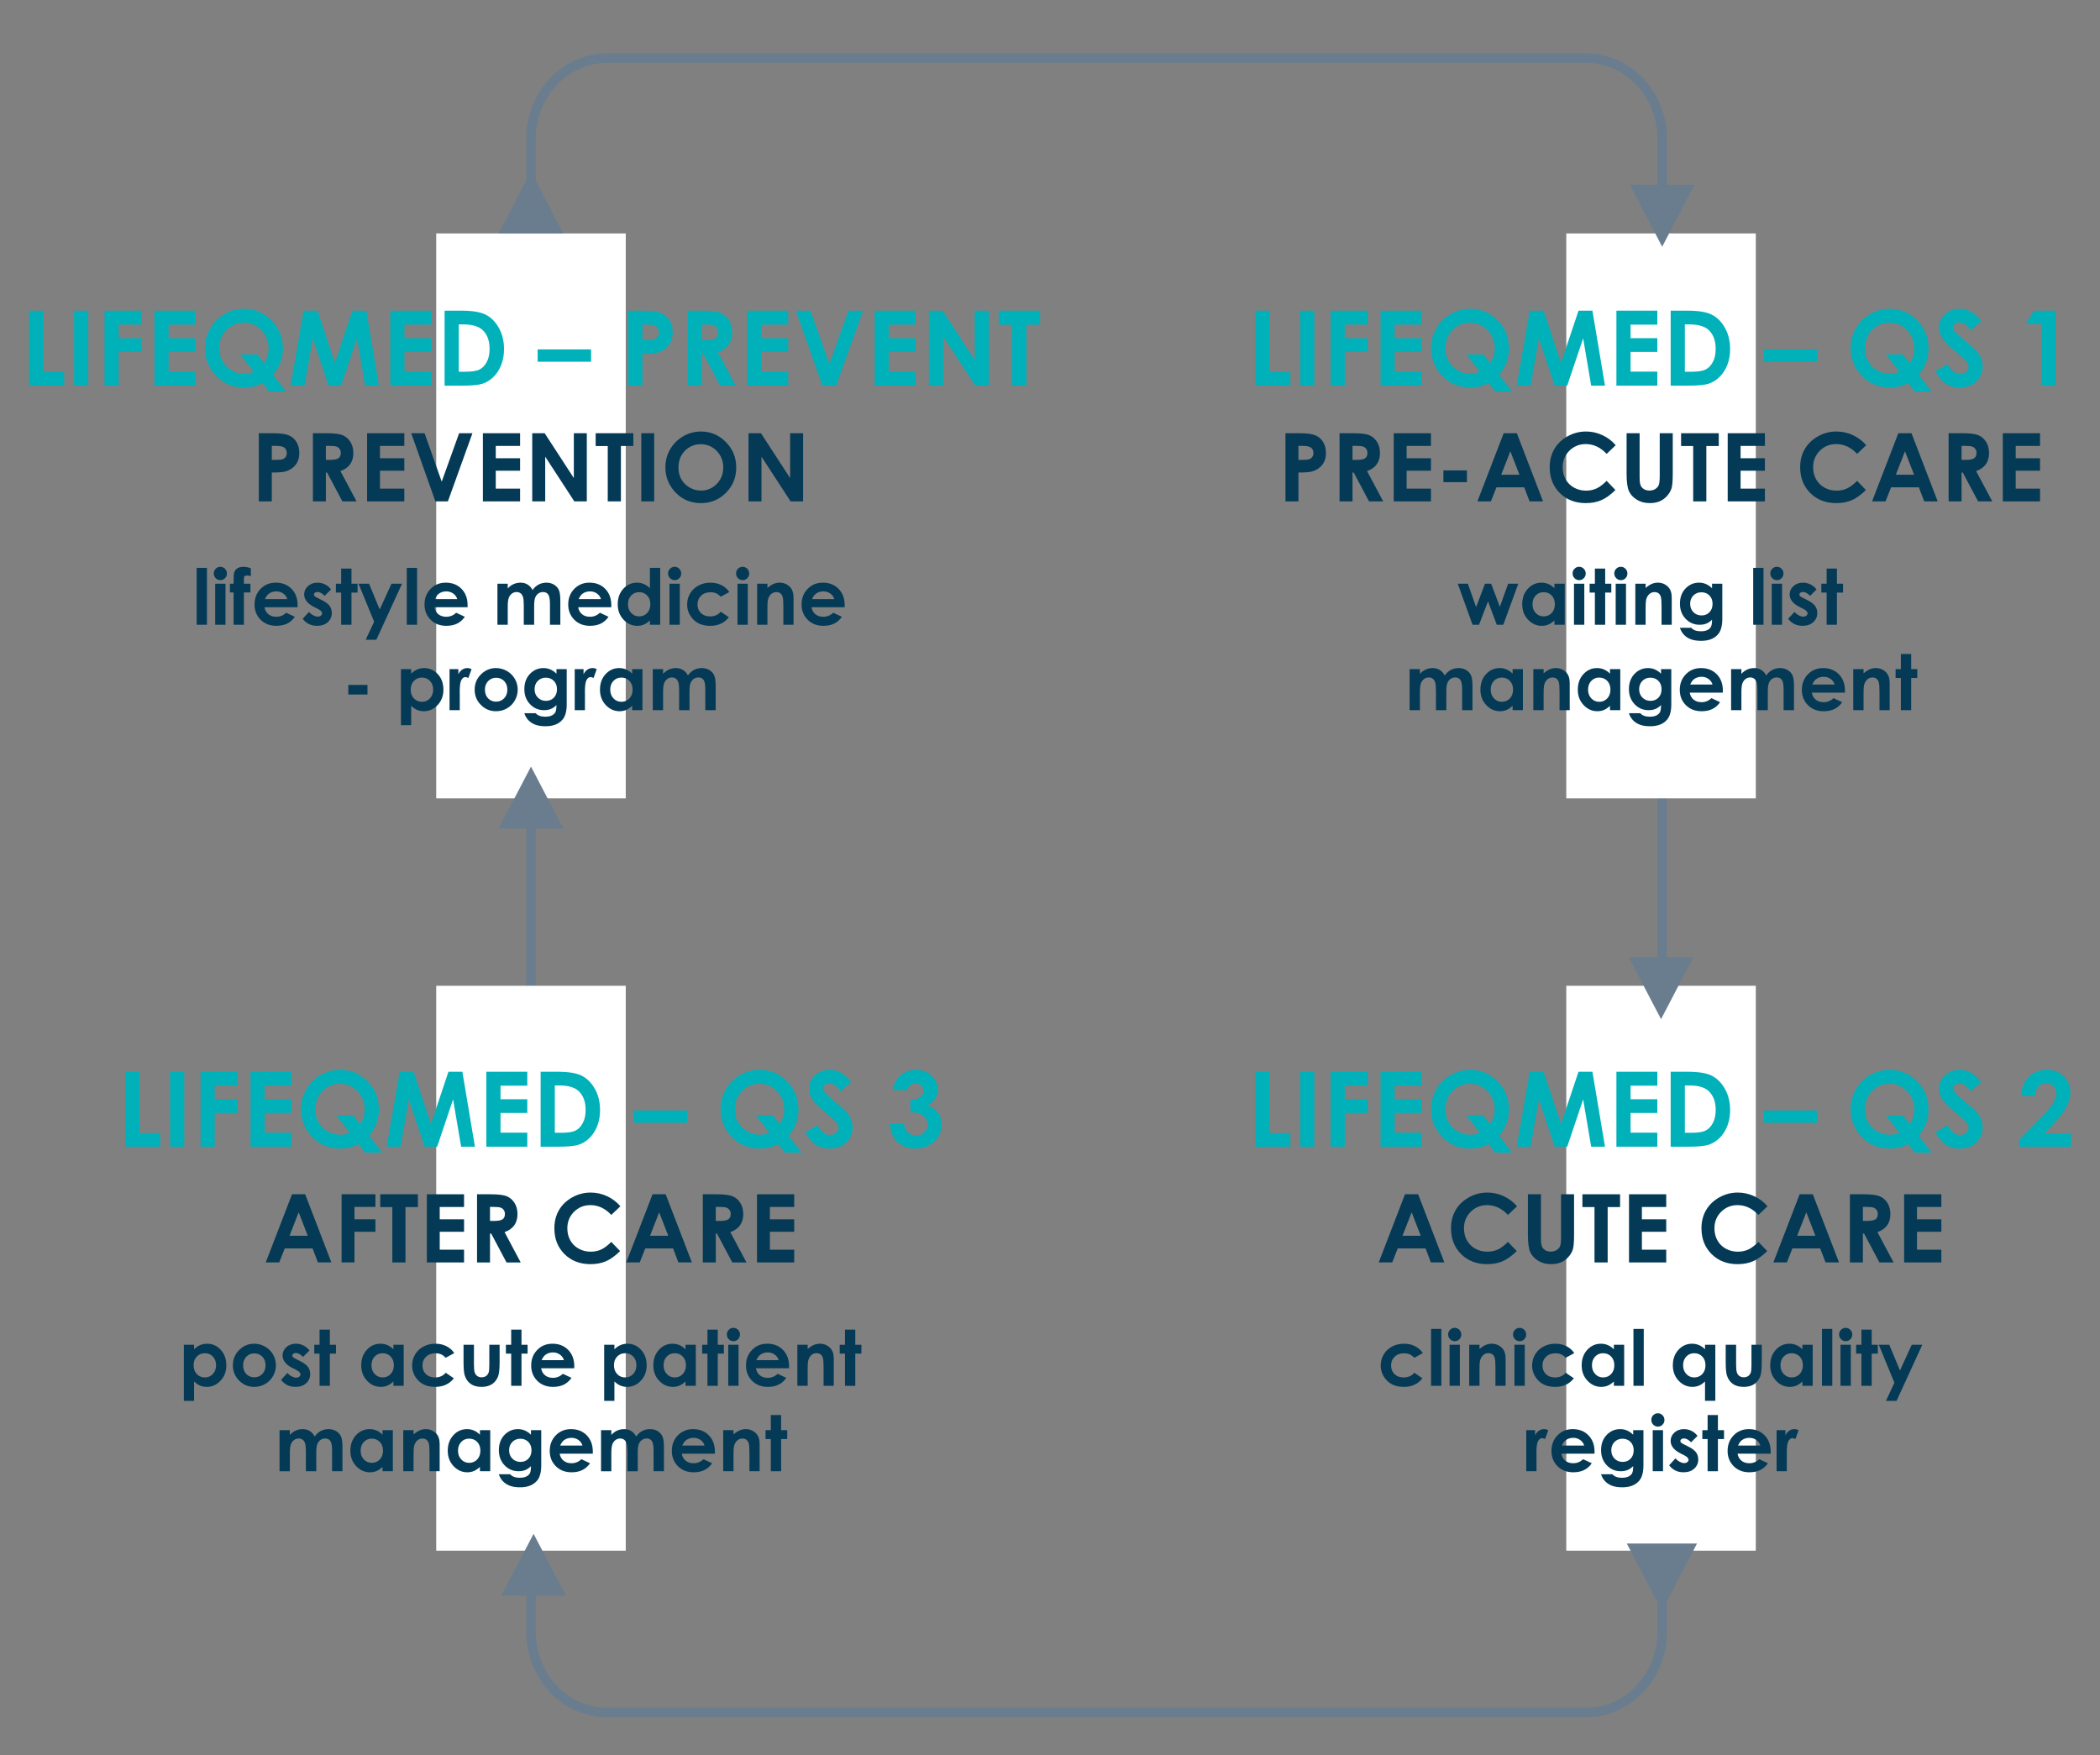 <?xml version="1.0" encoding="utf-8"?>
<!-- Generator: Adobe Illustrator 16.0.3, SVG Export Plug-In . SVG Version: 6.00 Build 0)  -->
<!DOCTYPE svg PUBLIC "-//W3C//DTD SVG 1.1//EN" "http://www.w3.org/Graphics/SVG/1.1/DTD/svg11.dtd">
<svg version="1.1" id="Vrstva_1" xmlns="http://www.w3.org/2000/svg" xmlns:xlink="http://www.w3.org/1999/xlink" x="0px" y="0px"
	 width="407.663px" height="340.666px" viewBox="0 0 407.663 340.666" enable-background="new 0 0 407.663 340.666"
	 xml:space="preserve">
<rect x="0" y="0" width="407.663" height="340.666" fill="#808080" stroke="none"/>
<path fill="none" stroke="#697D8E" stroke-width="1.842" d="M117.896,11.285c-8.185,0-14.819,7.016-14.819,15.664v289.789
	c0,8.648,6.634,15.664,14.819,15.664H307.86c8.184,0,14.818-7.016,14.818-15.664V26.949c0-8.648-6.635-15.664-14.818-15.664H117.896
	z"/>
<rect x="84.681" y="45.311" fill="#FFFFFF" width="36.792" height="109.65"/>
<rect x="84.681" y="191.336" fill="#FFFFFF" width="36.792" height="109.648"/>
<rect x="304.053" y="45.311" fill="#FFFFFF" width="36.792" height="109.65"/>
<rect x="304.053" y="191.336" fill="#FFFFFF" width="36.792" height="109.648"/>
<g>
	<path fill="#00B1BA" d="M24.309,208.018h2.77v11.912h4.037v2.642h-6.807V208.018z"/>
	<path fill="#00B1BA" d="M33.025,208.018h2.75v14.554h-2.75V208.018z"/>
	<path fill="#00B1BA" d="M38.931,208.018h7.222v2.701h-4.472v2.642h4.472v2.661h-4.472v6.55h-2.75V208.018z"/>
	<path fill="#00B1BA" d="M48.627,208.018h7.945v2.711h-5.194v2.632h5.194v2.661h-5.194v3.829h5.194v2.721h-7.945V208.018z"/>
	<path fill="#00B1BA" d="M71.639,220.444l2.533,3.274h-3.28l-1.287-1.655c-1.063,0.582-2.249,0.874-3.557,0.874
		c-2.186,0-4.002-0.754-5.448-2.261s-2.169-3.303-2.169-5.387c0-1.392,0.336-2.67,1.01-3.834s1.599-2.089,2.777-2.775
		c1.178-0.686,2.444-1.029,3.797-1.029c2.065,0,3.839,0.746,5.321,2.236c1.481,1.491,2.222,3.308,2.222,5.451
		C73.559,217.312,72.919,219.014,71.639,220.444z M69.908,218.207c0.587-0.87,0.88-1.833,0.88-2.888c0-1.379-0.465-2.55-1.396-3.513
		s-2.057-1.444-3.377-1.444c-1.36,0-2.5,0.469-3.417,1.405c-0.918,0.937-1.376,2.127-1.376,3.571c0,1.609,0.578,2.883,1.734,3.819
		c0.905,0.731,1.932,1.098,3.082,1.098c0.661,0,1.281-0.129,1.863-0.387l-2.606-3.353H68.6L69.908,218.207z"/>
	<path fill="#00B1BA" d="M77.582,208.018h2.699l3.374,10.151l3.404-10.151h2.697l2.441,14.554h-2.679l-1.561-9.191l-3.092,9.191
		h-2.441l-3.064-9.191l-1.598,9.191h-2.701L77.582,208.018z"/>
	<path fill="#00B1BA" d="M94.414,208.018h7.945v2.711h-5.194v2.632h5.194v2.661h-5.194v3.829h5.194v2.721h-7.945V208.018z"/>
	<path fill="#00B1BA" d="M104.951,208.018h3.282c2.115,0,3.687,0.263,4.715,0.787s1.875,1.377,2.541,2.558s0.999,2.559,0.999,4.135
		c0,1.122-0.187,2.152-0.559,3.092c-0.373,0.94-0.886,1.72-1.542,2.34s-1.366,1.049-2.13,1.286
		c-0.765,0.237-2.089,0.356-3.974,0.356h-3.332V208.018z M107.701,210.689v9.181h1.286c1.267,0,2.185-0.145,2.755-0.436
		c0.57-0.29,1.037-0.779,1.4-1.466s0.544-1.532,0.544-2.535c0-1.545-0.432-2.744-1.296-3.596c-0.778-0.766-2.028-1.148-3.75-1.148
		H107.701z"/>
	<path fill="#00B1BA" d="M123.017,217.932v-2.395h10.368v2.395H123.017z"/>
	<path fill="#00B1BA" d="M153.083,220.444l2.533,3.274h-3.28l-1.287-1.655c-1.063,0.582-2.249,0.874-3.557,0.874
		c-2.186,0-4.002-0.754-5.448-2.261s-2.169-3.303-2.169-5.387c0-1.392,0.336-2.67,1.01-3.834s1.599-2.089,2.777-2.775
		c1.178-0.686,2.444-1.029,3.797-1.029c2.065,0,3.839,0.746,5.321,2.236c1.481,1.491,2.222,3.308,2.222,5.451
		C155.002,217.312,154.362,219.014,153.083,220.444z M151.352,218.207c0.587-0.87,0.88-1.833,0.88-2.888
		c0-1.379-0.465-2.55-1.396-3.513s-2.057-1.444-3.377-1.444c-1.36,0-2.5,0.469-3.417,1.405c-0.918,0.937-1.376,2.127-1.376,3.571
		c0,1.609,0.578,2.883,1.734,3.819c0.905,0.731,1.932,1.098,3.082,1.098c0.661,0,1.281-0.129,1.863-0.387l-2.606-3.353h3.305
		L151.352,218.207z"/>
	<path fill="#00B1BA" d="M165.252,209.997l-2.052,1.81c-0.72-1.002-1.454-1.503-2.2-1.503c-0.363,0-0.661,0.097-0.892,0.291
		c-0.231,0.195-0.347,0.414-0.347,0.658s0.083,0.475,0.248,0.692c0.225,0.291,0.902,0.914,2.032,1.87
		c1.057,0.884,1.698,1.441,1.923,1.672c0.562,0.567,0.959,1.11,1.194,1.628c0.234,0.518,0.352,1.083,0.352,1.696
		c0,1.194-0.413,2.181-1.238,2.958c-0.825,0.778-1.901,1.168-3.229,1.168c-1.037,0-1.939-0.254-2.709-0.762
		c-0.769-0.508-1.428-1.307-1.976-2.395l2.329-1.405c0.7,1.286,1.506,1.93,2.417,1.93c0.476,0,0.875-0.139,1.199-0.416
		c0.324-0.276,0.485-0.597,0.485-0.959c0-0.33-0.122-0.66-0.367-0.989c-0.245-0.33-0.783-0.835-1.615-1.514
		c-1.586-1.293-2.61-2.291-3.073-2.993c-0.462-0.702-0.693-1.403-0.693-2.103c0-1.009,0.385-1.875,1.154-2.597
		c0.77-0.723,1.719-1.084,2.848-1.084c0.727,0,1.418,0.169,2.075,0.505C163.774,208.493,164.486,209.106,165.252,209.997z"/>
	<path fill="#00B1BA" d="M176.006,211.609h-2.662c0.139-1.075,0.524-1.939,1.158-2.592c0.884-0.911,1.995-1.366,3.334-1.366
		c1.194,0,2.195,0.38,3.003,1.139c0.808,0.758,1.212,1.658,1.212,2.7c0,0.646-0.177,1.237-0.529,1.771
		c-0.353,0.534-0.866,0.966-1.539,1.296c0.884,0.264,1.575,0.724,2.073,1.38s0.747,1.43,0.747,2.32c0,1.306-0.481,2.412-1.444,3.319
		c-0.963,0.907-2.19,1.36-3.681,1.36c-1.412,0-2.563-0.427-3.453-1.281c-0.891-0.854-1.379-2.017-1.464-3.487h2.741
		c0.119,0.752,0.381,1.311,0.786,1.677c0.406,0.366,0.918,0.549,1.539,0.549c0.646,0,1.182-0.208,1.608-0.623
		c0.425-0.416,0.638-0.924,0.638-1.523c0-0.66-0.287-1.217-0.861-1.672s-1.402-0.689-2.483-0.703v-2.374
		c0.666-0.053,1.163-0.156,1.489-0.312c0.327-0.155,0.581-0.368,0.762-0.639c0.181-0.271,0.272-0.557,0.272-0.86
		c0-0.396-0.139-0.724-0.416-0.984s-0.64-0.391-1.088-0.391c-0.396,0-0.755,0.12-1.079,0.36
		C176.346,210.915,176.125,211.227,176.006,211.609z"/>
</g>
<g>
	<path fill="#043A56" d="M56.688,231.808h2.554l5.088,13.23h-2.617l-1.035-2.726h-5.399l-1.076,2.726h-2.617L56.688,231.808z
		 M57.98,235.315l-1.775,4.542h3.54L57.98,235.315z"/>
	<path fill="#043A56" d="M66.313,231.808h6.566v2.455h-4.065v2.401h4.065v2.42h-4.065v5.954h-2.5V231.808z"/>
	<path fill="#043A56" d="M73.814,231.808h7.312v2.482h-2.41v10.748h-2.555V234.29h-2.347V231.808z"/>
	<path fill="#043A56" d="M82.862,231.808h7.222v2.465h-4.722v2.392h4.722v2.42h-4.722v3.48h4.722v2.474h-7.222V231.808z"/>
	<path fill="#043A56" d="M92.604,231.808h2.668c1.461,0,2.502,0.131,3.122,0.392c0.62,0.261,1.119,0.693,1.496,1.3
		c0.377,0.605,0.566,1.321,0.566,2.149c0,0.869-0.208,1.597-0.625,2.181c-0.417,0.585-1.045,1.027-1.884,1.327l3.134,5.882h-2.753
		l-2.975-5.604h-0.23v5.604h-2.518V231.808z M95.122,236.979h0.789c0.801,0,1.353-0.105,1.654-0.316
		c0.302-0.21,0.453-0.559,0.453-1.046c0-0.289-0.075-0.54-0.224-0.754s-0.35-0.367-0.601-0.46c-0.251-0.094-0.711-0.141-1.381-0.141
		h-0.69V236.979z"/>
	<path fill="#043A56" d="M120.431,234.133l-1.761,1.679c-1.198-1.266-2.546-1.899-4.044-1.899c-1.264,0-2.329,0.433-3.194,1.297
		s-1.298,1.93-1.298,3.196c0,0.882,0.191,1.665,0.575,2.35s0.926,1.222,1.626,1.611c0.701,0.391,1.48,0.585,2.337,0.585
		c0.73,0,1.398-0.136,2.003-0.409s1.27-0.77,1.995-1.49l1.708,1.781c-0.978,0.954-1.901,1.615-2.77,1.984
		c-0.87,0.369-1.862,0.554-2.977,0.554c-2.057,0-3.74-0.652-5.05-1.956c-1.311-1.305-1.965-2.976-1.965-5.015
		c0-1.319,0.298-2.491,0.895-3.517c0.596-1.025,1.451-1.85,2.563-2.474c1.112-0.623,2.31-0.936,3.593-0.936
		c1.091,0,2.142,0.23,3.152,0.691S119.699,233.283,120.431,234.133z"/>
	<path fill="#043A56" d="M126.671,231.808h2.554l5.088,13.23h-2.617l-1.035-2.726h-5.399l-1.076,2.726h-2.617L126.671,231.808z
		 M127.963,235.315l-1.775,4.542h3.54L127.963,235.315z"/>
	<path fill="#043A56" d="M136.432,231.808h2.668c1.461,0,2.502,0.131,3.122,0.392c0.62,0.261,1.119,0.693,1.496,1.3
		c0.377,0.605,0.566,1.321,0.566,2.149c0,0.869-0.208,1.597-0.625,2.181c-0.417,0.585-1.045,1.027-1.884,1.327l3.134,5.882h-2.753
		l-2.975-5.604h-0.23v5.604h-2.518V231.808z M138.95,236.979h0.789c0.801,0,1.353-0.105,1.654-0.316
		c0.302-0.21,0.453-0.559,0.453-1.046c0-0.289-0.075-0.54-0.224-0.754s-0.35-0.367-0.601-0.46c-0.251-0.094-0.711-0.141-1.381-0.141
		h-0.69V236.979z"/>
	<path fill="#043A56" d="M146.955,231.808h7.222v2.465h-4.722v2.392h4.722v2.42h-4.722v3.48h4.722v2.474h-7.222V231.808z"/>
</g>
<g>
	<path fill="#043A56" d="M37.674,261.017v0.879c0.361-0.361,0.752-0.632,1.172-0.813s0.869-0.271,1.348-0.271
		c1.04,0,1.924,0.394,2.651,1.18s1.091,1.794,1.091,3.024c0,1.187-0.376,2.179-1.128,2.978c-0.752,0.798-1.643,1.197-2.673,1.197
		c-0.459,0-0.886-0.082-1.282-0.245c-0.396-0.164-0.789-0.431-1.179-0.802v3.757h-1.985v-10.884H37.674z M39.776,262.657
		c-0.63,0-1.152,0.215-1.567,0.645s-0.623,0.991-0.623,1.685c0,0.708,0.208,1.28,0.623,1.718c0.415,0.437,0.938,0.655,1.567,0.655
		c0.61,0,1.124-0.222,1.542-0.667c0.417-0.443,0.626-1.01,0.626-1.699c0-0.683-0.205-1.243-0.615-1.681
		C40.919,262.876,40.401,262.657,39.776,262.657z"/>
	<path fill="#043A56" d="M49.334,260.812c0.752,0,1.458,0.188,2.121,0.564c0.661,0.376,1.178,0.886,1.549,1.53
		s0.557,1.341,0.557,2.087c0,0.753-0.187,1.456-0.561,2.109c-0.373,0.655-0.882,1.166-1.527,1.535
		c-0.645,0.368-1.355,0.553-2.131,0.553c-1.143,0-2.118-0.406-2.926-1.22c-0.809-0.813-1.212-1.8-1.212-2.962
		c0-1.246,0.457-2.283,1.37-3.113C47.374,261.173,48.294,260.812,49.334,260.812z M49.367,262.694c-0.621,0-1.138,0.216-1.551,0.647
		c-0.414,0.433-0.62,0.985-0.62,1.659c0,0.693,0.204,1.255,0.613,1.685c0.408,0.43,0.925,0.645,1.552,0.645
		c0.626,0,1.146-0.217,1.563-0.651c0.416-0.435,0.624-0.994,0.624-1.678s-0.204-1.239-0.613-1.666
		C50.525,262.907,50.003,262.694,49.367,262.694z"/>
	<path fill="#043A56" d="M60.072,262.13l-1.238,1.238c-0.503-0.498-0.959-0.748-1.37-0.748c-0.225,0-0.4,0.048-0.527,0.144
		c-0.127,0.095-0.19,0.214-0.19,0.354c0,0.108,0.04,0.207,0.121,0.297c0.08,0.091,0.279,0.214,0.597,0.37l0.732,0.366
		c0.771,0.381,1.301,0.77,1.589,1.164c0.288,0.396,0.432,0.86,0.432,1.393c0,0.708-0.26,1.299-0.78,1.771
		c-0.52,0.475-1.217,0.711-2.091,0.711c-1.162,0-2.09-0.454-2.783-1.362l1.23-1.341c0.234,0.274,0.509,0.495,0.824,0.663
		c0.314,0.169,0.594,0.253,0.838,0.253c0.264,0,0.476-0.063,0.637-0.19s0.242-0.273,0.242-0.439c0-0.308-0.291-0.608-0.872-0.901
		l-0.674-0.336c-1.289-0.649-1.934-1.463-1.934-2.439c0-0.63,0.243-1.168,0.729-1.615c0.486-0.446,1.107-0.67,1.864-0.67
		c0.518,0,1.004,0.113,1.461,0.341C59.367,261.379,59.754,261.705,60.072,262.13z"/>
	<path fill="#043A56" d="M62.035,258.079h2v2.938h1.187v1.721h-1.187v6.248h-2v-6.248h-1.025v-1.721h1.025V258.079z"/>
	<path fill="#043A56" d="M76.368,261.017h2v7.969h-2v-0.842c-0.39,0.371-0.782,0.638-1.174,0.802
		c-0.393,0.163-0.818,0.245-1.276,0.245c-1.029,0-1.919-0.399-2.67-1.197c-0.751-0.799-1.126-1.791-1.126-2.978
		c0-1.23,0.363-2.238,1.09-3.024c0.727-0.786,1.609-1.18,2.648-1.18c0.478,0,0.927,0.091,1.346,0.271s0.807,0.451,1.163,0.813
		V261.017z M74.266,262.657c-0.618,0-1.131,0.219-1.54,0.655c-0.409,0.438-0.613,0.998-0.613,1.681c0,0.689,0.208,1.256,0.624,1.699
		c0.416,0.445,0.928,0.667,1.537,0.667c0.628,0,1.148-0.219,1.562-0.655c0.414-0.438,0.621-1.01,0.621-1.718
		c0-0.693-0.207-1.255-0.621-1.685S74.899,262.657,74.266,262.657z"/>
	<path fill="#043A56" d="M88.189,262.628l-1.665,0.916c-0.313-0.327-0.622-0.555-0.928-0.682s-0.664-0.19-1.074-0.19
		c-0.748,0-1.353,0.223-1.815,0.669s-0.693,1.018-0.693,1.715c0,0.678,0.222,1.231,0.667,1.66c0.445,0.429,1.029,0.644,1.752,0.644
		c0.895,0,1.591-0.305,2.09-0.915l1.577,1.079c-0.854,1.111-2.061,1.667-3.618,1.667c-1.401,0-2.499-0.415-3.292-1.245
		s-1.19-1.802-1.19-2.915c0-0.771,0.193-1.481,0.579-2.131s0.924-1.16,1.615-1.531c0.69-0.371,1.463-0.557,2.318-0.557
		c0.791,0,1.501,0.157,2.131,0.473C87.274,261.599,87.789,262.047,88.189,262.628z"/>
	<path fill="#043A56" d="M89.984,261.017h2.021v3.838c0,0.747,0.051,1.266,0.154,1.557c0.103,0.29,0.268,0.516,0.496,0.678
		c0.228,0.16,0.508,0.241,0.841,0.241c0.333,0,0.615-0.079,0.848-0.238c0.232-0.158,0.405-0.392,0.518-0.699
		c0.083-0.229,0.125-0.72,0.125-1.472v-3.904h2v3.377c0,1.391-0.11,2.344-0.33,2.855c-0.269,0.626-0.664,1.105-1.187,1.439
		c-0.522,0.335-1.187,0.502-1.992,0.502c-0.874,0-1.581-0.195-2.12-0.586c-0.54-0.391-0.919-0.935-1.139-1.633
		c-0.156-0.484-0.234-1.363-0.234-2.637V261.017z"/>
	<path fill="#043A56" d="M99.234,258.079h2v2.938h1.187v1.721h-1.187v6.248h-2v-6.248h-1.025v-1.721h1.025V258.079z"/>
	<path fill="#043A56" d="M111.473,265.579h-6.423c0.093,0.567,0.34,1.018,0.744,1.352c0.402,0.335,0.917,0.502,1.542,0.502
		c0.747,0,1.389-0.261,1.926-0.783l1.685,0.791c-0.42,0.596-0.923,1.036-1.509,1.321c-0.586,0.286-1.282,0.429-2.087,0.429
		c-1.25,0-2.268-0.395-3.054-1.183c-0.786-0.789-1.179-1.776-1.179-2.963c0-1.216,0.392-2.226,1.175-3.028
		c0.784-0.804,1.767-1.205,2.948-1.205c1.255,0,2.275,0.401,3.062,1.205c0.786,0.803,1.179,1.863,1.179,3.182L111.473,265.579z
		 M109.474,264.005c-0.132-0.444-0.393-0.806-0.781-1.084c-0.389-0.278-0.84-0.418-1.354-0.418c-0.557,0-1.046,0.157-1.467,0.469
		c-0.264,0.196-0.509,0.54-0.734,1.033H109.474z"/>
	<path fill="#043A56" d="M119.273,261.017v0.879c0.361-0.361,0.752-0.632,1.172-0.813s0.869-0.271,1.348-0.271
		c1.04,0,1.924,0.394,2.651,1.18s1.091,1.794,1.091,3.024c0,1.187-0.376,2.179-1.128,2.978c-0.752,0.798-1.643,1.197-2.673,1.197
		c-0.459,0-0.886-0.082-1.282-0.245c-0.396-0.164-0.789-0.431-1.179-0.802v3.757h-1.985v-10.884H119.273z M121.375,262.657
		c-0.63,0-1.152,0.215-1.567,0.645s-0.623,0.991-0.623,1.685c0,0.708,0.208,1.28,0.623,1.718c0.415,0.437,0.938,0.655,1.567,0.655
		c0.61,0,1.124-0.222,1.542-0.667c0.417-0.443,0.626-1.01,0.626-1.699c0-0.683-0.205-1.243-0.615-1.681
		C122.518,262.876,122,262.657,121.375,262.657z"/>
	<path fill="#043A56" d="M133.072,261.017h2v7.969h-2v-0.842c-0.39,0.371-0.782,0.638-1.174,0.802
		c-0.393,0.163-0.818,0.245-1.276,0.245c-1.029,0-1.919-0.399-2.67-1.197c-0.751-0.799-1.126-1.791-1.126-2.978
		c0-1.23,0.363-2.238,1.09-3.024c0.727-0.786,1.609-1.18,2.648-1.18c0.478,0,0.927,0.091,1.346,0.271s0.807,0.451,1.163,0.813
		V261.017z M130.97,262.657c-0.618,0-1.131,0.219-1.54,0.655c-0.409,0.438-0.613,0.998-0.613,1.681c0,0.689,0.208,1.256,0.624,1.699
		c0.416,0.445,0.928,0.667,1.537,0.667c0.628,0,1.148-0.219,1.562-0.655c0.414-0.438,0.621-1.01,0.621-1.718
		c0-0.693-0.207-1.255-0.621-1.685S131.603,262.657,130.97,262.657z"/>
	<path fill="#043A56" d="M137.335,258.079h2v2.938h1.187v1.721h-1.187v6.248h-2v-6.248h-1.025v-1.721h1.025V258.079z"/>
	<path fill="#043A56" d="M142.371,257.735c0.35,0,0.651,0.127,0.902,0.381c0.25,0.254,0.376,0.562,0.376,0.923
		c0,0.356-0.124,0.66-0.373,0.912c-0.248,0.251-0.545,0.377-0.891,0.377c-0.355,0-0.659-0.128-0.91-0.385
		c-0.25-0.256-0.376-0.567-0.376-0.934c0-0.352,0.124-0.651,0.373-0.901C141.72,257.86,142.02,257.735,142.371,257.735z
		 M141.371,261.017h2v7.969h-2V261.017z"/>
	<path fill="#043A56" d="M153.17,265.579h-6.423c0.093,0.567,0.34,1.018,0.744,1.352c0.402,0.335,0.917,0.502,1.542,0.502
		c0.747,0,1.389-0.261,1.926-0.783l1.685,0.791c-0.42,0.596-0.923,1.036-1.509,1.321c-0.586,0.286-1.282,0.429-2.087,0.429
		c-1.25,0-2.268-0.395-3.054-1.183c-0.786-0.789-1.179-1.776-1.179-2.963c0-1.216,0.392-2.226,1.175-3.028
		c0.784-0.804,1.767-1.205,2.948-1.205c1.255,0,2.275,0.401,3.062,1.205c0.786,0.803,1.179,1.863,1.179,3.182L153.17,265.579z
		 M151.17,264.005c-0.132-0.444-0.393-0.806-0.781-1.084c-0.389-0.278-0.84-0.418-1.354-0.418c-0.557,0-1.046,0.157-1.467,0.469
		c-0.264,0.196-0.509,0.54-0.734,1.033H151.17z"/>
	<path fill="#043A56" d="M154.789,261.017h2v0.816c0.454-0.382,0.864-0.647,1.232-0.797c0.368-0.149,0.745-0.225,1.13-0.225
		c0.79,0,1.46,0.276,2.011,0.828c0.463,0.469,0.695,1.162,0.695,2.08v5.266h-1.978v-3.489c0-0.951-0.042-1.583-0.128-1.896
		c-0.085-0.312-0.234-0.55-0.446-0.713s-0.474-0.245-0.785-0.245c-0.404,0-0.751,0.136-1.042,0.406
		c-0.29,0.271-0.491,0.645-0.603,1.123c-0.059,0.249-0.088,0.787-0.088,1.616v3.197h-2V261.017z"/>
	<path fill="#043A56" d="M164.032,258.079h2v2.938h1.187v1.721h-1.187v6.248h-2v-6.248h-1.025v-1.721h1.025V258.079z"/>
</g>
<g>
	<path fill="#043A56" d="M54.268,277.595h2v0.916c0.342-0.376,0.722-0.657,1.14-0.843s0.874-0.278,1.367-0.278
		c0.498,0,0.948,0.122,1.349,0.366c0.4,0.244,0.723,0.601,0.967,1.069c0.317-0.469,0.707-0.825,1.169-1.069s0.966-0.366,1.514-0.366
		c0.567,0,1.065,0.132,1.495,0.396s0.739,0.608,0.927,1.032c0.188,0.426,0.282,1.116,0.282,2.073v4.673h-2.014v-4.043
		c0-0.903-0.112-1.515-0.337-1.835c-0.225-0.319-0.562-0.479-1.011-0.479c-0.342,0-0.648,0.098-0.919,0.293
		c-0.271,0.195-0.473,0.465-0.604,0.81c-0.132,0.344-0.198,0.897-0.198,1.659v3.596H59.38v-3.859c0-0.713-0.053-1.229-0.158-1.55
		c-0.105-0.319-0.263-0.558-0.474-0.714s-0.465-0.234-0.764-0.234c-0.333,0-0.635,0.099-0.907,0.297
		c-0.271,0.197-0.475,0.475-0.609,0.831c-0.134,0.356-0.202,0.918-0.202,1.685v3.545h-2V277.595z"/>
	<path fill="#043A56" d="M74.263,277.595h2v7.969h-2v-0.842c-0.39,0.371-0.782,0.638-1.174,0.802
		c-0.393,0.163-0.818,0.245-1.276,0.245c-1.029,0-1.919-0.399-2.67-1.197c-0.751-0.799-1.126-1.791-1.126-2.978
		c0-1.23,0.363-2.238,1.09-3.024c0.727-0.786,1.609-1.18,2.648-1.18c0.478,0,0.927,0.091,1.346,0.271s0.807,0.451,1.163,0.813
		V277.595z M72.161,279.235c-0.618,0-1.131,0.219-1.54,0.655c-0.409,0.438-0.613,0.998-0.613,1.681c0,0.689,0.208,1.256,0.624,1.699
		c0.416,0.445,0.928,0.667,1.537,0.667c0.628,0,1.148-0.219,1.562-0.655c0.414-0.438,0.621-1.01,0.621-1.718
		c0-0.693-0.207-1.255-0.621-1.685S72.793,279.235,72.161,279.235z"/>
	<path fill="#043A56" d="M78.284,277.595h2v0.816c0.454-0.382,0.864-0.647,1.232-0.797c0.368-0.149,0.745-0.225,1.13-0.225
		c0.79,0,1.46,0.276,2.011,0.828c0.463,0.469,0.695,1.162,0.695,2.08v5.266h-1.978v-3.489c0-0.951-0.042-1.583-0.128-1.896
		c-0.085-0.312-0.234-0.55-0.446-0.713s-0.474-0.245-0.785-0.245c-0.404,0-0.751,0.136-1.042,0.406
		c-0.29,0.271-0.491,0.645-0.603,1.123c-0.059,0.249-0.088,0.787-0.088,1.616v3.197h-2V277.595z"/>
	<path fill="#043A56" d="M93.167,277.595h2v7.969h-2v-0.842c-0.39,0.371-0.782,0.638-1.174,0.802
		c-0.393,0.163-0.818,0.245-1.276,0.245c-1.029,0-1.919-0.399-2.67-1.197c-0.751-0.799-1.126-1.791-1.126-2.978
		c0-1.23,0.363-2.238,1.09-3.024c0.727-0.786,1.609-1.18,2.648-1.18c0.478,0,0.927,0.091,1.346,0.271s0.807,0.451,1.163,0.813
		V277.595z M91.064,279.235c-0.618,0-1.131,0.219-1.54,0.655c-0.409,0.438-0.613,0.998-0.613,1.681c0,0.689,0.208,1.256,0.624,1.699
		c0.416,0.445,0.928,0.667,1.537,0.667c0.628,0,1.148-0.219,1.562-0.655c0.414-0.438,0.621-1.01,0.621-1.718
		c0-0.693-0.207-1.255-0.621-1.685S91.697,279.235,91.064,279.235z"/>
	<path fill="#043A56" d="M103.076,277.595h1.992v6.826c0,1.348-0.271,2.339-0.813,2.974c-0.728,0.859-1.824,1.289-3.289,1.289
		c-0.781,0-1.438-0.098-1.97-0.293s-0.981-0.482-1.348-0.86c-0.366-0.379-0.637-0.839-0.813-1.381h2.205
		c0.195,0.225,0.447,0.395,0.754,0.509c0.308,0.115,0.671,0.173,1.091,0.173c0.537,0,0.969-0.084,1.296-0.25
		s0.558-0.381,0.692-0.645c0.134-0.264,0.201-0.717,0.201-1.361c-0.352,0.352-0.72,0.604-1.106,0.758
		c-0.386,0.153-0.823,0.23-1.311,0.23c-1.069,0-1.973-0.386-2.71-1.157s-1.106-1.748-1.106-2.93c0-1.265,0.391-2.28,1.172-3.047
		c0.708-0.693,1.553-1.04,2.534-1.04c0.459,0,0.892,0.084,1.3,0.253c0.407,0.168,0.816,0.445,1.227,0.831V277.595z M101.003,279.257
		c-0.63,0-1.15,0.212-1.56,0.634c-0.41,0.423-0.615,0.954-0.615,1.593c0,0.665,0.21,1.209,0.63,1.634s0.947,0.638,1.582,0.638
		c0.62,0,1.132-0.208,1.534-0.623c0.403-0.415,0.604-0.959,0.604-1.633c0-0.664-0.203-1.204-0.608-1.619
		S101.643,279.257,101.003,279.257z"/>
	<path fill="#043A56" d="M115.073,282.157h-6.423c0.093,0.567,0.34,1.018,0.744,1.352c0.402,0.335,0.917,0.502,1.542,0.502
		c0.747,0,1.389-0.261,1.926-0.783l1.685,0.791c-0.42,0.596-0.923,1.036-1.509,1.321c-0.586,0.286-1.282,0.429-2.087,0.429
		c-1.25,0-2.268-0.395-3.054-1.183c-0.786-0.789-1.179-1.776-1.179-2.963c0-1.216,0.392-2.226,1.175-3.028
		c0.784-0.804,1.767-1.205,2.948-1.205c1.255,0,2.275,0.401,3.062,1.205c0.786,0.803,1.179,1.863,1.179,3.182L115.073,282.157z
		 M113.074,280.583c-0.132-0.444-0.393-0.806-0.781-1.084c-0.389-0.278-0.84-0.418-1.354-0.418c-0.557,0-1.046,0.157-1.467,0.469
		c-0.264,0.196-0.509,0.54-0.734,1.033H113.074z"/>
	<path fill="#043A56" d="M116.677,277.595h2v0.916c0.342-0.376,0.722-0.657,1.14-0.843s0.874-0.278,1.367-0.278
		c0.498,0,0.948,0.122,1.349,0.366c0.4,0.244,0.723,0.601,0.967,1.069c0.317-0.469,0.707-0.825,1.169-1.069s0.966-0.366,1.514-0.366
		c0.567,0,1.065,0.132,1.495,0.396s0.739,0.608,0.927,1.032c0.188,0.426,0.282,1.116,0.282,2.073v4.673h-2.014v-4.043
		c0-0.903-0.112-1.515-0.337-1.835c-0.225-0.319-0.562-0.479-1.011-0.479c-0.342,0-0.648,0.098-0.919,0.293
		c-0.271,0.195-0.473,0.465-0.604,0.81c-0.132,0.344-0.198,0.897-0.198,1.659v3.596h-2.014v-3.859c0-0.713-0.053-1.229-0.158-1.55
		c-0.105-0.319-0.263-0.558-0.474-0.714s-0.465-0.234-0.764-0.234c-0.333,0-0.635,0.099-0.907,0.297
		c-0.271,0.197-0.475,0.475-0.609,0.831c-0.134,0.356-0.202,0.918-0.202,1.685v3.545h-2V277.595z"/>
	<path fill="#043A56" d="M138.774,282.157h-6.423c0.093,0.567,0.34,1.018,0.744,1.352c0.402,0.335,0.917,0.502,1.542,0.502
		c0.747,0,1.389-0.261,1.926-0.783l1.685,0.791c-0.42,0.596-0.923,1.036-1.509,1.321c-0.586,0.286-1.282,0.429-2.087,0.429
		c-1.25,0-2.268-0.395-3.054-1.183c-0.786-0.789-1.179-1.776-1.179-2.963c0-1.216,0.392-2.226,1.175-3.028
		c0.784-0.804,1.767-1.205,2.948-1.205c1.255,0,2.275,0.401,3.062,1.205c0.786,0.803,1.179,1.863,1.179,3.182L138.774,282.157z
		 M136.775,280.583c-0.132-0.444-0.393-0.806-0.781-1.084c-0.389-0.278-0.84-0.418-1.354-0.418c-0.557,0-1.046,0.157-1.467,0.469
		c-0.264,0.196-0.509,0.54-0.734,1.033H136.775z"/>
	<path fill="#043A56" d="M140.393,277.595h2v0.816c0.454-0.382,0.864-0.647,1.232-0.797c0.368-0.149,0.745-0.225,1.13-0.225
		c0.79,0,1.46,0.276,2.011,0.828c0.463,0.469,0.695,1.162,0.695,2.08v5.266h-1.978v-3.489c0-0.951-0.042-1.583-0.128-1.896
		c-0.085-0.312-0.234-0.55-0.446-0.713s-0.474-0.245-0.785-0.245c-0.404,0-0.751,0.136-1.042,0.406
		c-0.29,0.271-0.491,0.645-0.603,1.123c-0.059,0.249-0.088,0.787-0.088,1.616v3.197h-2V277.595z"/>
	<path fill="#043A56" d="M149.636,274.657h2v2.938h1.187v1.721h-1.187v6.248h-2v-6.248h-1.025v-1.721h1.025V274.657z"/>
</g>
<g>
	<path fill="#00B1BA" d="M5.665,60.3h2.77v11.912h4.037v2.642H5.665V60.3z"/>
	<path fill="#00B1BA" d="M14.381,60.3h2.75v14.553h-2.75V60.3z"/>
	<path fill="#00B1BA" d="M20.287,60.3h7.222V63h-4.472v2.642h4.472v2.662h-4.472v6.549h-2.75V60.3z"/>
	<path fill="#00B1BA" d="M29.983,60.3h7.945v2.71h-5.194v2.632h5.194v2.662h-5.194v3.829h5.194v2.721h-7.945V60.3z"/>
	<path fill="#00B1BA" d="M52.995,72.726L55.528,76h-3.28l-1.287-1.656c-1.063,0.583-2.249,0.875-3.557,0.875
		c-2.186,0-4.002-0.753-5.448-2.261s-2.169-3.303-2.169-5.387c0-1.392,0.336-2.669,1.01-3.833s1.599-2.089,2.777-2.775
		s2.444-1.029,3.797-1.029c2.065,0,3.839,0.746,5.321,2.236c1.481,1.491,2.222,3.308,2.222,5.452
		C54.915,69.593,54.275,71.295,52.995,72.726z M51.264,70.489c0.587-0.871,0.88-1.833,0.88-2.889c0-1.378-0.465-2.549-1.396-3.512
		s-2.057-1.444-3.377-1.444c-1.36,0-2.5,0.468-3.417,1.405c-0.918,0.937-1.376,2.127-1.376,3.571c0,1.61,0.578,2.883,1.734,3.819
		c0.905,0.732,1.932,1.098,3.082,1.098c0.661,0,1.281-0.129,1.863-0.387l-2.606-3.353h3.305L51.264,70.489z"/>
	<path fill="#00B1BA" d="M58.938,60.3h2.699l3.374,10.15l3.404-10.15h2.697l2.441,14.553h-2.679l-1.561-9.191l-3.092,9.191h-2.441
		l-3.064-9.191l-1.598,9.191h-2.701L58.938,60.3z"/>
	<path fill="#00B1BA" d="M75.77,60.3h7.945v2.71h-5.194v2.632h5.194v2.662h-5.194v3.829h5.194v2.721H75.77V60.3z"/>
	<path fill="#00B1BA" d="M86.307,60.3h3.282c2.115,0,3.687,0.262,4.715,0.786c1.028,0.524,1.875,1.377,2.541,2.558
		s0.999,2.559,0.999,4.136c0,1.121-0.187,2.152-0.559,3.092c-0.373,0.939-0.886,1.72-1.542,2.34c-0.656,0.62-1.366,1.048-2.13,1.286
		c-0.765,0.237-2.089,0.356-3.974,0.356h-3.332V60.3z M89.057,62.971v9.181h1.286c1.267,0,2.185-0.145,2.755-0.436
		s1.037-0.779,1.4-1.466s0.544-1.532,0.544-2.536c0-1.545-0.432-2.743-1.296-3.595c-0.778-0.766-2.028-1.149-3.75-1.149H89.057z"/>
	<path fill="#00B1BA" d="M104.373,70.213v-2.394h10.368v2.394H104.373z"/>
	<path fill="#00B1BA" d="M121.943,60.3h2.938c1.589,0,2.735,0.146,3.438,0.44c0.702,0.293,1.256,0.769,1.662,1.425
		c0.405,0.656,0.608,1.443,0.608,2.359c0,1.016-0.266,1.86-0.796,2.533c-0.531,0.672-1.251,1.141-2.162,1.405
		c-0.534,0.152-1.507,0.228-2.918,0.228v6.164h-2.77V60.3z M124.713,65.988h0.88c0.693,0,1.174-0.049,1.445-0.149
		c0.27-0.099,0.483-0.263,0.638-0.491c0.155-0.228,0.232-0.504,0.232-0.829c0-0.563-0.218-0.973-0.653-1.231
		c-0.316-0.192-0.903-0.288-1.761-0.288h-0.782V65.988z"/>
	<path fill="#00B1BA" d="M133.489,60.3h2.935c1.607,0,2.752,0.143,3.434,0.43c0.682,0.287,1.23,0.764,1.645,1.43
		c0.416,0.666,0.623,1.454,0.623,2.364c0,0.957-0.229,1.756-0.688,2.399c-0.458,0.643-1.149,1.129-2.073,1.459l3.448,6.47h-3.028
		l-3.272-6.164h-0.254v6.164h-2.77V60.3z M136.259,65.988h0.868c0.881,0,1.488-0.116,1.82-0.347s0.498-0.615,0.498-1.151
		c0-0.318-0.083-0.594-0.247-0.829c-0.165-0.235-0.385-0.403-0.661-0.506c-0.276-0.103-0.782-0.154-1.519-0.154h-0.76V65.988z"/>
	<path fill="#00B1BA" d="M145.064,60.3h7.945v2.71h-5.194v2.632h5.194v2.662h-5.194v3.829h5.194v2.721h-7.945V60.3z"/>
	<path fill="#00B1BA" d="M154.488,60.3h2.848l3.662,10.338l3.715-10.338h2.845l-5.244,14.553h-2.671L154.488,60.3z"/>
	<path fill="#00B1BA" d="M169.789,60.3h7.945v2.71h-5.194v2.632h5.194v2.662h-5.194v3.829h5.194v2.721h-7.945V60.3z"/>
	<path fill="#00B1BA" d="M180.325,60.3h2.658l6.227,9.577V60.3h2.77v14.553h-2.665l-6.219-9.547v9.547h-2.771V60.3z"/>
	<path fill="#00B1BA" d="M193.87,60.3h8.043v2.73h-2.651v11.823h-2.81V63.03h-2.582V60.3z"/>
</g>
<g>
	<path fill="#043A56" d="M50.245,84.089h2.671c1.445,0,2.487,0.134,3.125,0.4s1.142,0.699,1.511,1.295
		c0.369,0.597,0.553,1.312,0.553,2.146c0,0.923-0.241,1.69-0.724,2.302c-0.482,0.612-1.138,1.038-1.965,1.277
		c-0.486,0.138-1.371,0.207-2.653,0.207v5.604h-2.519V84.089z M52.764,89.261h0.8c0.63,0,1.067-0.045,1.313-0.135
		c0.246-0.09,0.439-0.239,0.581-0.447c0.141-0.208,0.211-0.459,0.211-0.753c0-0.512-0.198-0.885-0.593-1.119
		c-0.288-0.174-0.822-0.262-1.601-0.262h-0.71V89.261z"/>
	<path fill="#043A56" d="M60.742,84.089h2.668c1.461,0,2.502,0.13,3.122,0.391c0.62,0.261,1.119,0.694,1.496,1.3
		c0.377,0.606,0.566,1.322,0.566,2.15c0,0.869-0.208,1.596-0.625,2.181c-0.417,0.585-1.045,1.027-1.884,1.327l3.134,5.882h-2.753
		l-2.975-5.604h-0.23v5.604h-2.518V84.089z M63.26,89.261h0.789c0.801,0,1.353-0.105,1.654-0.316s0.453-0.56,0.453-1.047
		c0-0.289-0.075-0.54-0.224-0.753c-0.149-0.213-0.35-0.367-0.601-0.46c-0.251-0.094-0.711-0.14-1.381-0.14h-0.69V89.261z"/>
	<path fill="#043A56" d="M71.265,84.089h7.222v2.464h-4.722v2.393h4.722v2.419h-4.722v3.48h4.722v2.474h-7.222V84.089z"/>
	<path fill="#043A56" d="M79.832,84.089h2.589l3.329,9.399l3.377-9.399h2.586l-4.767,13.23h-2.428L79.832,84.089z"/>
	<path fill="#043A56" d="M93.741,84.089h7.222v2.464h-4.722v2.393h4.722v2.419h-4.722v3.48h4.722v2.474h-7.222V84.089z"/>
	<path fill="#043A56" d="M103.319,84.089h2.416l5.661,8.707v-8.707h2.519v13.23h-2.423l-5.654-8.679v8.679h-2.519V84.089z"/>
	<path fill="#043A56" d="M115.633,84.089h7.312v2.482h-2.41V97.32h-2.555V86.572h-2.347V84.089z"/>
	<path fill="#043A56" d="M124.492,84.089h2.5v13.23h-2.5V84.089z"/>
	<path fill="#043A56" d="M136.072,83.757c1.872,0,3.481,0.677,4.829,2.033c1.347,1.355,2.021,3.007,2.021,4.956
		c0,1.931-0.665,3.565-1.994,4.902s-2.941,2.006-4.837,2.006c-1.986,0-3.636-0.687-4.95-2.06c-1.314-1.373-1.971-3.004-1.971-4.893
		c0-1.265,0.306-2.429,0.918-3.49c0.612-1.062,1.454-1.902,2.524-2.523S134.836,83.757,136.072,83.757z M136.045,86.221
		c-1.225,0-2.254,0.426-3.088,1.277c-0.834,0.852-1.251,1.934-1.251,3.247c0,1.463,0.525,2.621,1.576,3.472
		c0.816,0.666,1.753,0.999,2.809,0.999c1.194,0,2.212-0.432,3.052-1.295c0.84-0.863,1.26-1.928,1.26-3.193
		c0-1.259-0.423-2.325-1.27-3.197C138.287,86.657,137.257,86.221,136.045,86.221z"/>
	<path fill="#043A56" d="M145.304,84.089h2.416l5.661,8.707v-8.707h2.519v13.23h-2.423l-5.654-8.679v8.679h-2.519V84.089z"/>
</g>
<g>
	<path fill="#043A56" d="M38.176,110.222h2v11.045h-2V110.222z"/>
	<path fill="#043A56" d="M42.772,110.017c0.35,0,0.651,0.127,0.902,0.381c0.25,0.254,0.376,0.562,0.376,0.923
		c0,0.356-0.124,0.661-0.373,0.912c-0.248,0.251-0.545,0.377-0.891,0.377c-0.355,0-0.659-0.128-0.91-0.385
		c-0.25-0.256-0.376-0.567-0.376-0.934c0-0.352,0.124-0.652,0.373-0.901C42.122,110.142,42.421,110.017,42.772,110.017z
		 M41.772,113.298h2v7.969h-2V113.298z"/>
	<path fill="#043A56" d="M44.636,113.298h0.71c0.005-1.045,0.022-1.663,0.051-1.853c0.054-0.439,0.238-0.788,0.553-1.043
		c0.315-0.257,0.761-0.385,1.337-0.385c0.415,0,0.884,0.095,1.406,0.286v1.523c-0.288-0.083-0.525-0.125-0.71-0.125
		c-0.234,0-0.405,0.049-0.513,0.146c-0.078,0.073-0.117,0.225-0.117,0.454l-0.007,0.996h1.267v1.692h-1.267v6.277h-2v-6.277h-0.71
		V113.298z"/>
	<path fill="#043A56" d="M57.769,117.861h-6.423c0.093,0.566,0.34,1.017,0.744,1.351c0.402,0.335,0.917,0.502,1.542,0.502
		c0.747,0,1.389-0.261,1.926-0.784l1.685,0.791c-0.42,0.596-0.923,1.037-1.509,1.322c-0.586,0.286-1.282,0.429-2.087,0.429
		c-1.25,0-2.268-0.394-3.054-1.183s-1.179-1.776-1.179-2.963c0-1.216,0.392-2.225,1.175-3.028c0.784-0.803,1.767-1.205,2.948-1.205
		c1.255,0,2.275,0.402,3.062,1.205s1.179,1.864,1.179,3.182L57.769,117.861z M55.769,116.287c-0.132-0.444-0.393-0.806-0.781-1.084
		c-0.389-0.278-0.84-0.417-1.354-0.417c-0.557,0-1.046,0.156-1.467,0.469c-0.264,0.195-0.509,0.54-0.734,1.033H55.769z"/>
	<path fill="#043A56" d="M64.265,114.412l-1.238,1.238c-0.503-0.498-0.959-0.747-1.37-0.747c-0.225,0-0.4,0.047-0.527,0.143
		c-0.127,0.095-0.19,0.213-0.19,0.355c0,0.107,0.04,0.207,0.121,0.296c0.08,0.091,0.279,0.214,0.597,0.37l0.732,0.366
		c0.771,0.381,1.301,0.769,1.589,1.165s0.432,0.859,0.432,1.392c0,0.708-0.26,1.299-0.78,1.772c-0.52,0.474-1.217,0.71-2.091,0.71
		c-1.162,0-2.09-0.454-2.783-1.362l1.23-1.34c0.234,0.273,0.509,0.495,0.824,0.663c0.314,0.169,0.594,0.253,0.838,0.253
		c0.264,0,0.476-0.063,0.637-0.19s0.242-0.273,0.242-0.439c0-0.308-0.291-0.608-0.872-0.901l-0.674-0.337
		c-1.289-0.649-1.934-1.462-1.934-2.439c0-0.63,0.243-1.168,0.729-1.615c0.486-0.446,1.107-0.67,1.864-0.67
		c0.518,0,1.004,0.113,1.461,0.341C63.561,113.661,63.948,113.987,64.265,114.412z"/>
	<path fill="#043A56" d="M66.228,110.361h2v2.937h1.187v1.721h-1.187v6.248h-2v-6.248h-1.025v-1.721h1.025V110.361z"/>
	<path fill="#043A56" d="M69.599,113.298h2.043l2.07,5l2.284-5h2.049l-4.991,10.884H70.99l1.639-3.51L69.599,113.298z"/>
	<path fill="#043A56" d="M78.965,110.222h2v11.045h-2V110.222z"/>
	<path fill="#043A56" d="M90.764,117.861h-6.423c0.093,0.566,0.34,1.017,0.744,1.351c0.402,0.335,0.917,0.502,1.542,0.502
		c0.747,0,1.389-0.261,1.926-0.784l1.685,0.791c-0.42,0.596-0.923,1.037-1.509,1.322c-0.586,0.286-1.282,0.429-2.087,0.429
		c-1.25,0-2.268-0.394-3.054-1.183s-1.179-1.776-1.179-2.963c0-1.216,0.392-2.225,1.175-3.028c0.784-0.803,1.767-1.205,2.948-1.205
		c1.255,0,2.275,0.402,3.062,1.205s1.179,1.864,1.179,3.182L90.764,117.861z M88.765,116.287c-0.132-0.444-0.393-0.806-0.781-1.084
		c-0.389-0.278-0.84-0.417-1.354-0.417c-0.557,0-1.046,0.156-1.467,0.469c-0.264,0.195-0.509,0.54-0.734,1.033H88.765z"/>
	<path fill="#043A56" d="M96.565,113.298h2v0.916c0.342-0.376,0.722-0.657,1.14-0.842s0.874-0.278,1.367-0.278
		c0.498,0,0.948,0.122,1.349,0.366c0.4,0.244,0.723,0.601,0.967,1.069c0.317-0.469,0.707-0.825,1.169-1.069s0.966-0.366,1.514-0.366
		c0.567,0,1.065,0.132,1.495,0.396s0.739,0.608,0.927,1.033s0.282,1.116,0.282,2.073v4.673h-2.014v-4.043
		c0-0.903-0.112-1.515-0.337-1.835c-0.225-0.319-0.562-0.479-1.011-0.479c-0.342,0-0.648,0.098-0.919,0.293
		c-0.271,0.195-0.473,0.465-0.604,0.81c-0.132,0.344-0.198,0.897-0.198,1.659v3.596h-2.014v-3.86c0-0.713-0.053-1.229-0.158-1.549
		c-0.105-0.319-0.263-0.558-0.474-0.714s-0.465-0.234-0.764-0.234c-0.333,0-0.635,0.099-0.907,0.297
		c-0.271,0.197-0.475,0.475-0.609,0.831c-0.134,0.356-0.202,0.918-0.202,1.685v3.545h-2V113.298z"/>
	<path fill="#043A56" d="M118.662,117.861h-6.423c0.093,0.566,0.34,1.017,0.744,1.351c0.402,0.335,0.917,0.502,1.542,0.502
		c0.747,0,1.389-0.261,1.926-0.784l1.685,0.791c-0.42,0.596-0.923,1.037-1.509,1.322c-0.586,0.286-1.282,0.429-2.087,0.429
		c-1.25,0-2.268-0.394-3.054-1.183s-1.179-1.776-1.179-2.963c0-1.216,0.392-2.225,1.175-3.028c0.784-0.803,1.767-1.205,2.948-1.205
		c1.255,0,2.275,0.402,3.062,1.205s1.179,1.864,1.179,3.182L118.662,117.861z M116.663,116.287
		c-0.132-0.444-0.393-0.806-0.781-1.084c-0.389-0.278-0.84-0.417-1.354-0.417c-0.557,0-1.046,0.156-1.467,0.469
		c-0.264,0.195-0.509,0.54-0.734,1.033H116.663z"/>
	<path fill="#043A56" d="M126.162,110.222h2v11.045h-2v-0.842c-0.39,0.371-0.782,0.639-1.174,0.802
		c-0.393,0.163-0.818,0.245-1.276,0.245c-1.029,0-1.919-0.399-2.67-1.197c-0.751-0.799-1.126-1.791-1.126-2.978
		c0-1.23,0.363-2.239,1.09-3.025c0.727-0.786,1.609-1.179,2.648-1.179c0.478,0,0.927,0.09,1.346,0.271s0.807,0.452,1.163,0.813
		V110.222z M124.06,114.939c-0.618,0-1.131,0.219-1.54,0.655c-0.409,0.438-0.613,0.998-0.613,1.681c0,0.688,0.208,1.255,0.624,1.699
		s0.928,0.667,1.537,0.667c0.628,0,1.148-0.218,1.562-0.655s0.621-1.01,0.621-1.718c0-0.693-0.207-1.255-0.621-1.685
		S124.693,114.939,124.06,114.939z"/>
	<path fill="#043A56" d="M130.963,110.017c0.35,0,0.651,0.127,0.902,0.381c0.25,0.254,0.376,0.562,0.376,0.923
		c0,0.356-0.124,0.661-0.373,0.912c-0.248,0.251-0.545,0.377-0.891,0.377c-0.355,0-0.659-0.128-0.91-0.385
		c-0.25-0.256-0.376-0.567-0.376-0.934c0-0.352,0.124-0.652,0.373-0.901C130.313,110.142,130.612,110.017,130.963,110.017z
		 M129.963,113.298h2v7.969h-2V113.298z"/>
	<path fill="#043A56" d="M141.58,114.91l-1.665,0.916c-0.313-0.327-0.622-0.554-0.928-0.681s-0.664-0.19-1.074-0.19
		c-0.748,0-1.353,0.223-1.815,0.669c-0.462,0.446-0.693,1.018-0.693,1.715c0,0.678,0.222,1.231,0.667,1.66
		c0.445,0.429,1.029,0.644,1.752,0.644c0.895,0,1.591-0.305,2.09-0.916l1.577,1.08c-0.854,1.111-2.061,1.667-3.618,1.667
		c-1.401,0-2.499-0.415-3.292-1.245s-1.19-1.802-1.19-2.915c0-0.771,0.193-1.482,0.579-2.131s0.924-1.16,1.615-1.531
		c0.69-0.371,1.463-0.557,2.318-0.557c0.791,0,1.501,0.157,2.131,0.473C140.664,113.88,141.179,114.329,141.58,114.91z"/>
	<path fill="#043A56" d="M144.162,110.017c0.35,0,0.651,0.127,0.902,0.381c0.25,0.254,0.376,0.562,0.376,0.923
		c0,0.356-0.124,0.661-0.373,0.912c-0.248,0.251-0.545,0.377-0.891,0.377c-0.355,0-0.659-0.128-0.91-0.385
		c-0.25-0.256-0.376-0.567-0.376-0.934c0-0.352,0.124-0.652,0.373-0.901C143.511,110.142,143.811,110.017,144.162,110.017z
		 M143.162,113.298h2v7.969h-2V113.298z"/>
	<path fill="#043A56" d="M146.978,113.298h2v0.816c0.454-0.382,0.864-0.648,1.232-0.797c0.368-0.149,0.745-0.224,1.13-0.224
		c0.79,0,1.46,0.276,2.011,0.828c0.463,0.469,0.695,1.162,0.695,2.08v5.266h-1.978v-3.49c0-0.951-0.042-1.583-0.128-1.895
		s-0.234-0.55-0.446-0.713s-0.474-0.245-0.785-0.245c-0.404,0-0.751,0.135-1.042,0.406c-0.29,0.271-0.491,0.645-0.603,1.123
		c-0.059,0.249-0.088,0.788-0.088,1.617v3.197h-2V113.298z"/>
	<path fill="#043A56" d="M163.962,117.861h-6.423c0.093,0.566,0.34,1.017,0.744,1.351c0.402,0.335,0.917,0.502,1.542,0.502
		c0.747,0,1.389-0.261,1.926-0.784l1.685,0.791c-0.42,0.596-0.923,1.037-1.509,1.322c-0.586,0.286-1.282,0.429-2.087,0.429
		c-1.25,0-2.268-0.394-3.054-1.183s-1.179-1.776-1.179-2.963c0-1.216,0.392-2.225,1.175-3.028c0.784-0.803,1.767-1.205,2.948-1.205
		c1.255,0,2.275,0.402,3.062,1.205s1.179,1.864,1.179,3.182L163.962,117.861z M161.963,116.287
		c-0.132-0.444-0.393-0.806-0.781-1.084c-0.389-0.278-0.84-0.417-1.354-0.417c-0.557,0-1.046,0.156-1.467,0.469
		c-0.264,0.195-0.509,0.54-0.734,1.033H161.963z"/>
</g>
<g>
	<path fill="#043A56" d="M67.616,132.945h3.721v1.859h-3.721V132.945z"/>
	<path fill="#043A56" d="M79.818,129.876v0.879c0.361-0.361,0.752-0.632,1.172-0.813s0.869-0.271,1.348-0.271
		c1.04,0,1.924,0.393,2.651,1.179s1.091,1.794,1.091,3.025c0,1.186-0.376,2.178-1.128,2.977c-0.752,0.798-1.643,1.197-2.673,1.197
		c-0.459,0-0.886-0.082-1.282-0.245c-0.396-0.164-0.789-0.431-1.179-0.802v3.757h-1.985v-10.883H79.818z M81.92,131.517
		c-0.63,0-1.152,0.215-1.567,0.645s-0.623,0.991-0.623,1.685c0,0.708,0.208,1.28,0.623,1.717c0.415,0.437,0.938,0.655,1.567,0.655
		c0.61,0,1.124-0.222,1.542-0.667c0.417-0.443,0.626-1.01,0.626-1.698c0-0.684-0.205-1.244-0.615-1.681
		C83.063,131.736,82.545,131.517,81.92,131.517z"/>
	<path fill="#043A56" d="M87.267,129.876h1.714v1.003c0.186-0.396,0.432-0.696,0.74-0.901s0.645-0.308,1.011-0.308
		c0.259,0,0.53,0.068,0.813,0.205l-0.623,1.721c-0.234-0.117-0.427-0.176-0.579-0.176c-0.308,0-0.567,0.19-0.78,0.571
		c-0.212,0.381-0.318,1.128-0.318,2.241l0.007,0.388v3.222h-1.985V129.876z"/>
	<path fill="#043A56" d="M96.275,129.671c0.752,0,1.458,0.188,2.121,0.564c0.661,0.376,1.178,0.886,1.549,1.531
		s0.557,1.34,0.557,2.087c0,0.752-0.187,1.455-0.561,2.108c-0.373,0.655-0.882,1.166-1.527,1.535
		c-0.645,0.368-1.355,0.553-2.131,0.553c-1.143,0-2.118-0.406-2.926-1.22c-0.809-0.813-1.212-1.8-1.212-2.962
		c0-1.245,0.457-2.283,1.37-3.113C94.315,130.033,95.235,129.671,96.275,129.671z M96.308,131.554c-0.621,0-1.138,0.216-1.551,0.648
		c-0.414,0.433-0.62,0.985-0.62,1.659c0,0.693,0.204,1.254,0.613,1.684c0.408,0.43,0.925,0.645,1.552,0.645
		c0.626,0,1.146-0.217,1.563-0.651c0.416-0.435,0.624-0.994,0.624-1.677s-0.204-1.239-0.613-1.666
		C97.466,131.768,96.944,131.554,96.308,131.554z"/>
	<path fill="#043A56" d="M108.023,129.876h1.992v6.826c0,1.348-0.271,2.339-0.813,2.974c-0.728,0.859-1.824,1.289-3.289,1.289
		c-0.781,0-1.438-0.098-1.97-0.293s-0.981-0.482-1.348-0.86c-0.366-0.379-0.637-0.839-0.813-1.381h2.205
		c0.195,0.225,0.447,0.395,0.754,0.509c0.308,0.115,0.671,0.173,1.091,0.173c0.537,0,0.969-0.084,1.296-0.25
		s0.558-0.381,0.692-0.645c0.134-0.264,0.201-0.717,0.201-1.361c-0.352,0.352-0.72,0.604-1.106,0.758
		c-0.386,0.153-0.823,0.23-1.311,0.23c-1.069,0-1.973-0.386-2.71-1.157s-1.106-1.748-1.106-2.929c0-1.265,0.391-2.28,1.172-3.047
		c0.708-0.693,1.553-1.04,2.534-1.04c0.459,0,0.892,0.084,1.3,0.253c0.407,0.168,0.816,0.445,1.227,0.831V129.876z M105.951,131.539
		c-0.63,0-1.15,0.211-1.56,0.633c-0.41,0.423-0.615,0.954-0.615,1.593c0,0.664,0.21,1.208,0.63,1.633s0.947,0.638,1.582,0.638
		c0.62,0,1.132-0.208,1.534-0.623c0.403-0.415,0.604-0.959,0.604-1.633c0-0.664-0.203-1.204-0.608-1.619
		S106.59,131.539,105.951,131.539z"/>
	<path fill="#043A56" d="M111.568,129.876h1.714v1.003c0.186-0.396,0.432-0.696,0.74-0.901s0.645-0.308,1.011-0.308
		c0.259,0,0.53,0.068,0.813,0.205l-0.623,1.721c-0.234-0.117-0.427-0.176-0.579-0.176c-0.308,0-0.567,0.19-0.78,0.571
		c-0.212,0.381-0.318,1.128-0.318,2.241l0.007,0.388v3.222h-1.985V129.876z"/>
	<path fill="#043A56" d="M122.716,129.876h2v7.968h-2v-0.842c-0.39,0.371-0.782,0.638-1.174,0.802
		c-0.393,0.163-0.818,0.245-1.276,0.245c-1.029,0-1.919-0.399-2.67-1.197c-0.751-0.799-1.126-1.791-1.126-2.977
		c0-1.23,0.363-2.239,1.09-3.025c0.727-0.786,1.609-1.179,2.648-1.179c0.478,0,0.927,0.09,1.346,0.271s0.807,0.452,1.163,0.813
		V129.876z M120.614,131.517c-0.618,0-1.131,0.219-1.54,0.655c-0.409,0.438-0.613,0.998-0.613,1.681
		c0,0.688,0.208,1.255,0.624,1.698c0.416,0.445,0.928,0.667,1.537,0.667c0.628,0,1.148-0.219,1.562-0.655
		c0.414-0.438,0.621-1.009,0.621-1.717c0-0.693-0.207-1.255-0.621-1.685S121.247,131.517,120.614,131.517z"/>
	<path fill="#043A56" d="M126.722,129.876h2v0.916c0.342-0.376,0.722-0.657,1.14-0.842s0.874-0.278,1.367-0.278
		c0.498,0,0.948,0.122,1.349,0.366c0.4,0.244,0.723,0.601,0.967,1.069c0.317-0.469,0.707-0.825,1.169-1.069s0.966-0.366,1.514-0.366
		c0.567,0,1.065,0.132,1.495,0.396s0.739,0.608,0.927,1.033s0.282,1.116,0.282,2.073v4.672h-2.014v-4.042
		c0-0.903-0.112-1.515-0.337-1.835c-0.225-0.319-0.562-0.479-1.011-0.479c-0.342,0-0.648,0.098-0.919,0.293
		c-0.271,0.195-0.473,0.465-0.604,0.81c-0.132,0.344-0.198,0.897-0.198,1.659v3.596h-2.014v-3.859c0-0.713-0.053-1.229-0.158-1.549
		c-0.105-0.319-0.263-0.558-0.474-0.714s-0.465-0.234-0.764-0.234c-0.333,0-0.635,0.099-0.907,0.297
		c-0.271,0.197-0.475,0.475-0.609,0.831c-0.134,0.356-0.202,0.918-0.202,1.685v3.544h-2V129.876z"/>
</g>
<g>
	<path fill="#00B1BA" d="M243.68,208.018h2.771v11.912h4.036v2.642h-6.807V208.018z"/>
	<path fill="#00B1BA" d="M252.396,208.018h2.751v14.554h-2.751V208.018z"/>
	<path fill="#00B1BA" d="M258.303,208.018h7.222v2.701h-4.472v2.642h4.472v2.661h-4.472v6.55h-2.75V208.018z"/>
	<path fill="#00B1BA" d="M267.999,208.018h7.944v2.711h-5.193v2.632h5.193v2.661h-5.193v3.829h5.193v2.721h-7.944V208.018z"/>
	<path fill="#00B1BA" d="M291.01,220.444l2.533,3.274h-3.279l-1.287-1.655c-1.063,0.582-2.249,0.874-3.557,0.874
		c-2.186,0-4.002-0.754-5.448-2.261s-2.17-3.303-2.17-5.387c0-1.392,0.337-2.67,1.01-3.834c0.674-1.164,1.6-2.089,2.777-2.775
		c1.178-0.686,2.443-1.029,3.797-1.029c2.065,0,3.839,0.746,5.321,2.236c1.481,1.491,2.223,3.308,2.223,5.451
		C292.93,217.312,292.29,219.014,291.01,220.444z M289.279,218.207c0.587-0.87,0.881-1.833,0.881-2.888
		c0-1.379-0.466-2.55-1.396-3.513s-2.057-1.444-3.377-1.444c-1.36,0-2.499,0.469-3.417,1.405s-1.377,2.127-1.377,3.571
		c0,1.609,0.578,2.883,1.734,3.819c0.905,0.731,1.933,1.098,3.082,1.098c0.661,0,1.282-0.129,1.863-0.387l-2.605-3.353h3.305
		L289.279,218.207z"/>
	<path fill="#00B1BA" d="M296.955,208.018h2.698l3.374,10.151l3.404-10.151h2.697l2.441,14.554h-2.679l-1.561-9.191l-3.092,9.191
		h-2.441l-3.064-9.191l-1.598,9.191h-2.701L296.955,208.018z"/>
	<path fill="#00B1BA" d="M313.786,208.018h7.944v2.711h-5.193v2.632h5.193v2.661h-5.193v3.829h5.193v2.721h-7.944V208.018z"/>
	<path fill="#00B1BA" d="M324.323,208.018h3.282c2.115,0,3.687,0.263,4.715,0.787s1.875,1.377,2.54,2.558
		c0.666,1.181,0.999,2.559,0.999,4.135c0,1.122-0.187,2.152-0.559,3.092c-0.372,0.94-0.887,1.72-1.542,2.34
		c-0.656,0.62-1.366,1.049-2.131,1.286c-0.764,0.237-2.089,0.356-3.974,0.356h-3.331V208.018z M327.074,210.689v9.181h1.286
		c1.266,0,2.185-0.145,2.755-0.436c0.57-0.29,1.037-0.779,1.4-1.466c0.362-0.687,0.544-1.532,0.544-2.535
		c0-1.545-0.433-2.744-1.296-3.596c-0.778-0.766-2.028-1.148-3.75-1.148H327.074z"/>
	<path fill="#00B1BA" d="M342.387,217.932v-2.395h10.369v2.395H342.387z"/>
	<path fill="#00B1BA" d="M372.455,220.444l2.533,3.274h-3.279l-1.287-1.655c-1.063,0.582-2.249,0.874-3.557,0.874
		c-2.186,0-4.002-0.754-5.448-2.261s-2.17-3.303-2.17-5.387c0-1.392,0.337-2.67,1.01-3.834c0.674-1.164,1.6-2.089,2.777-2.775
		c1.178-0.686,2.443-1.029,3.797-1.029c2.065,0,3.839,0.746,5.321,2.236c1.481,1.491,2.223,3.308,2.223,5.451
		C374.375,217.312,373.734,219.014,372.455,220.444z M370.723,218.207c0.587-0.87,0.881-1.833,0.881-2.888
		c0-1.379-0.466-2.55-1.396-3.513s-2.057-1.444-3.377-1.444c-1.36,0-2.499,0.469-3.417,1.405s-1.377,2.127-1.377,3.571
		c0,1.609,0.578,2.883,1.734,3.819c0.905,0.731,1.933,1.098,3.082,1.098c0.661,0,1.282-0.129,1.863-0.387l-2.605-3.353h3.305
		L370.723,218.207z"/>
	<path fill="#00B1BA" d="M384.623,209.997l-2.052,1.81c-0.72-1.002-1.453-1.503-2.2-1.503c-0.363,0-0.661,0.097-0.892,0.291
		c-0.231,0.195-0.348,0.414-0.348,0.658s0.083,0.475,0.248,0.692c0.225,0.291,0.902,0.914,2.032,1.87
		c1.057,0.884,1.697,1.441,1.922,1.672c0.562,0.567,0.96,1.11,1.194,1.628s0.353,1.083,0.353,1.696c0,1.194-0.413,2.181-1.238,2.958
		c-0.825,0.778-1.901,1.168-3.228,1.168c-1.037,0-1.94-0.254-2.709-0.762c-0.77-0.508-1.428-1.307-1.977-2.395l2.329-1.405
		c0.7,1.286,1.506,1.93,2.418,1.93c0.474,0,0.875-0.139,1.198-0.416c0.324-0.276,0.486-0.597,0.486-0.959
		c0-0.33-0.123-0.66-0.367-0.989c-0.244-0.33-0.783-0.835-1.615-1.514c-1.586-1.293-2.61-2.291-3.072-2.993
		c-0.463-0.702-0.694-1.403-0.694-2.103c0-1.009,0.385-1.875,1.154-2.597c0.77-0.723,1.719-1.084,2.848-1.084
		c0.726,0,1.417,0.169,2.075,0.505C383.146,208.493,383.857,209.106,384.623,209.997z"/>
	<path fill="#00B1BA" d="M395.061,212.707h-2.701c0.072-1.569,0.565-2.805,1.479-3.705c0.913-0.9,2.085-1.351,3.517-1.351
		c0.884,0,1.664,0.187,2.34,0.56s1.217,0.91,1.623,1.612c0.405,0.703,0.608,1.417,0.608,2.143c0,0.863-0.246,1.794-0.738,2.79
		c-0.491,0.995-1.391,2.173-2.697,3.531l-1.633,1.722h5.187v2.563h-10.081v-1.326l4.501-4.59c1.089-1.102,1.813-1.987,2.172-2.657
		c0.359-0.669,0.539-1.274,0.539-1.815c0-0.561-0.187-1.023-0.559-1.39c-0.373-0.366-0.853-0.549-1.439-0.549
		c-0.594,0-1.089,0.221-1.484,0.663C395.298,211.349,395.087,211.949,395.061,212.707z"/>
</g>
<g>
	<path fill="#043A56" d="M272.744,231.808h2.555l5.088,13.23h-2.617l-1.035-2.726h-5.398l-1.076,2.726h-2.617L272.744,231.808z
		 M274.037,235.315l-1.774,4.542h3.539L274.037,235.315z"/>
	<path fill="#043A56" d="M294.494,234.133l-1.761,1.679c-1.198-1.266-2.547-1.899-4.044-1.899c-1.265,0-2.329,0.433-3.195,1.297
		c-0.865,0.864-1.298,1.93-1.298,3.196c0,0.882,0.191,1.665,0.575,2.35c0.383,0.685,0.925,1.222,1.626,1.611
		c0.701,0.391,1.48,0.585,2.337,0.585c0.73,0,1.398-0.136,2.004-0.409c0.604-0.273,1.27-0.77,1.995-1.49l1.707,1.781
		c-0.978,0.954-1.901,1.615-2.771,1.984s-1.861,0.554-2.977,0.554c-2.057,0-3.74-0.652-5.051-1.956
		c-1.31-1.305-1.965-2.976-1.965-5.015c0-1.319,0.298-2.491,0.895-3.517s1.451-1.85,2.563-2.474
		c1.112-0.623,2.311-0.936,3.594-0.936c1.091,0,2.142,0.23,3.152,0.691C292.891,232.627,293.762,233.283,294.494,234.133z"/>
	<path fill="#043A56" d="M296.608,231.808h2.527v8.556c0,0.737,0.064,1.258,0.193,1.563s0.342,0.55,0.639,0.732
		s0.655,0.274,1.075,0.274c0.443,0,0.825-0.102,1.146-0.306c0.32-0.204,0.543-0.463,0.666-0.777
		c0.122-0.314,0.184-0.915,0.184-1.802v-8.241h2.527v7.888c0,1.331-0.075,2.255-0.225,2.771s-0.437,1.014-0.858,1.493
		c-0.423,0.479-0.91,0.835-1.462,1.065s-1.193,0.347-1.925,0.347c-0.959,0-1.794-0.221-2.505-0.661s-1.219-0.992-1.524-1.655
		c-0.306-0.662-0.459-1.782-0.459-3.359V231.808z"/>
	<path fill="#043A56" d="M307.185,231.808h7.313v2.482h-2.411v10.748h-2.554V234.29h-2.348V231.808z"/>
	<path fill="#043A56" d="M316.232,231.808h7.223v2.465h-4.722v2.392h4.722v2.42h-4.722v3.48h4.722v2.474h-7.223V231.808z"/>
	<path fill="#043A56" d="M343.116,234.133l-1.761,1.679c-1.198-1.266-2.547-1.899-4.044-1.899c-1.265,0-2.329,0.433-3.195,1.297
		c-0.865,0.864-1.298,1.93-1.298,3.196c0,0.882,0.191,1.665,0.575,2.35c0.383,0.685,0.925,1.222,1.626,1.611
		c0.701,0.391,1.48,0.585,2.337,0.585c0.73,0,1.398-0.136,2.004-0.409c0.604-0.273,1.27-0.77,1.995-1.49l1.707,1.781
		c-0.978,0.954-1.901,1.615-2.771,1.984s-1.861,0.554-2.977,0.554c-2.057,0-3.74-0.652-5.051-1.956
		c-1.31-1.305-1.965-2.976-1.965-5.015c0-1.319,0.298-2.491,0.895-3.517s1.451-1.85,2.563-2.474
		c1.112-0.623,2.311-0.936,3.594-0.936c1.091,0,2.142,0.23,3.152,0.691C341.513,232.627,342.384,233.283,343.116,234.133z"/>
	<path fill="#043A56" d="M349.356,231.808h2.555l5.088,13.23h-2.617l-1.035-2.726h-5.398l-1.076,2.726h-2.617L349.356,231.808z
		 M350.649,235.315l-1.774,4.542h3.539L350.649,235.315z"/>
	<path fill="#043A56" d="M359.117,231.808h2.668c1.462,0,2.502,0.131,3.122,0.392s1.119,0.693,1.496,1.3
		c0.377,0.605,0.566,1.321,0.566,2.149c0,0.869-0.209,1.597-0.625,2.181c-0.417,0.585-1.045,1.027-1.885,1.327l3.135,5.882h-2.753
		l-2.976-5.604h-0.23v5.604h-2.519V231.808z M361.635,236.979h0.789c0.801,0,1.353-0.105,1.654-0.316
		c0.302-0.21,0.453-0.559,0.453-1.046c0-0.289-0.075-0.54-0.225-0.754s-0.35-0.367-0.601-0.46c-0.251-0.094-0.711-0.141-1.381-0.141
		h-0.69V236.979z"/>
	<path fill="#043A56" d="M369.639,231.808h7.223v2.465h-4.722v2.392h4.722v2.42h-4.722v3.48h4.722v2.474h-7.223V231.808z"/>
</g>
<g>
	<path fill="#043A56" d="M276.217,262.628l-1.664,0.916c-0.313-0.327-0.622-0.555-0.928-0.682s-0.663-0.19-1.074-0.19
		c-0.748,0-1.353,0.223-1.814,0.669c-0.463,0.446-0.693,1.018-0.693,1.715c0,0.678,0.223,1.231,0.667,1.66
		c0.445,0.429,1.029,0.644,1.753,0.644c0.895,0,1.591-0.305,2.09-0.915l1.576,1.079c-0.854,1.111-2.061,1.667-3.617,1.667
		c-1.402,0-2.499-0.415-3.293-1.245c-0.793-0.83-1.189-1.802-1.189-2.915c0-0.771,0.192-1.481,0.578-2.131s0.924-1.16,1.615-1.531
		c0.69-0.371,1.463-0.557,2.318-0.557c0.791,0,1.501,0.157,2.131,0.473C275.302,261.599,275.816,262.047,276.217,262.628z"/>
	<path fill="#043A56" d="M277.799,257.94h2v11.045h-2V257.94z"/>
	<path fill="#043A56" d="M282.396,257.735c0.351,0,0.651,0.127,0.901,0.381c0.251,0.254,0.376,0.562,0.376,0.923
		c0,0.356-0.124,0.66-0.372,0.912c-0.248,0.251-0.545,0.377-0.891,0.377c-0.355,0-0.659-0.128-0.909-0.385
		c-0.251-0.256-0.377-0.567-0.377-0.934c0-0.352,0.125-0.651,0.373-0.901C281.745,257.86,282.045,257.735,282.396,257.735z
		 M281.396,261.017h2v7.969h-2V261.017z"/>
	<path fill="#043A56" d="M285.212,261.017h1.999v0.816c0.454-0.382,0.864-0.647,1.232-0.797s0.745-0.225,1.13-0.225
		c0.79,0,1.461,0.276,2.012,0.828c0.463,0.469,0.694,1.162,0.694,2.08v5.266h-1.977v-3.489c0-0.951-0.043-1.583-0.129-1.896
		c-0.085-0.312-0.233-0.55-0.445-0.713s-0.474-0.245-0.785-0.245c-0.404,0-0.752,0.136-1.041,0.406
		c-0.29,0.271-0.491,0.645-0.604,1.123c-0.059,0.249-0.088,0.787-0.088,1.616v3.197h-1.999V261.017z"/>
	<path fill="#043A56" d="M294.993,257.735c0.351,0,0.651,0.127,0.901,0.381c0.251,0.254,0.376,0.562,0.376,0.923
		c0,0.356-0.124,0.66-0.372,0.912c-0.248,0.251-0.545,0.377-0.891,0.377c-0.355,0-0.659-0.128-0.909-0.385
		c-0.251-0.256-0.377-0.567-0.377-0.934c0-0.352,0.125-0.651,0.373-0.901C294.343,257.86,294.643,257.735,294.993,257.735z
		 M293.993,261.017h2v7.969h-2V261.017z"/>
	<path fill="#043A56" d="M305.609,262.628l-1.664,0.916c-0.313-0.327-0.622-0.555-0.928-0.682s-0.663-0.19-1.074-0.19
		c-0.748,0-1.353,0.223-1.814,0.669c-0.463,0.446-0.693,1.018-0.693,1.715c0,0.678,0.223,1.231,0.667,1.66
		c0.445,0.429,1.029,0.644,1.753,0.644c0.895,0,1.591-0.305,2.09-0.915l1.576,1.079c-0.854,1.111-2.061,1.667-3.617,1.667
		c-1.402,0-2.499-0.415-3.293-1.245c-0.793-0.83-1.189-1.802-1.189-2.915c0-0.771,0.192-1.481,0.578-2.131s0.924-1.16,1.615-1.531
		c0.69-0.371,1.463-0.557,2.318-0.557c0.791,0,1.501,0.157,2.131,0.473C304.694,261.599,305.209,262.047,305.609,262.628z"/>
	<path fill="#043A56" d="M313.293,261.017h1.999v7.969h-1.999v-0.842c-0.391,0.371-0.782,0.638-1.175,0.802
		c-0.393,0.163-0.818,0.245-1.276,0.245c-1.029,0-1.919-0.399-2.67-1.197c-0.752-0.799-1.127-1.791-1.127-2.978
		c0-1.23,0.363-2.238,1.09-3.024s1.609-1.18,2.648-1.18c0.478,0,0.927,0.091,1.346,0.271c0.42,0.181,0.808,0.451,1.164,0.813
		V261.017z M311.19,262.657c-0.618,0-1.132,0.219-1.54,0.655c-0.409,0.438-0.613,0.998-0.613,1.681c0,0.689,0.208,1.256,0.624,1.699
		c0.416,0.445,0.929,0.667,1.536,0.667c0.628,0,1.149-0.219,1.563-0.655c0.414-0.438,0.621-1.01,0.621-1.718
		c0-0.693-0.207-1.255-0.621-1.685C312.347,262.872,311.823,262.657,311.19,262.657z"/>
	<path fill="#043A56" d="M317.094,257.94h2v11.045h-2V257.94z"/>
	<path fill="#043A56" d="M330.988,261.017h1.999V271.9h-1.999v-3.757c-0.391,0.371-0.782,0.638-1.175,0.802
		c-0.393,0.163-0.818,0.245-1.276,0.245c-1.029,0-1.919-0.399-2.67-1.197c-0.752-0.799-1.127-1.791-1.127-2.978
		c0-1.23,0.363-2.238,1.09-3.024s1.609-1.18,2.648-1.18c0.478,0,0.927,0.091,1.346,0.271c0.42,0.181,0.808,0.451,1.164,0.813
		V261.017z M328.886,262.657c-0.618,0-1.132,0.219-1.54,0.655c-0.409,0.438-0.613,0.998-0.613,1.681
		c0,0.689,0.208,1.256,0.624,1.699c0.416,0.445,0.929,0.667,1.536,0.667c0.628,0,1.149-0.219,1.563-0.655
		c0.414-0.438,0.621-1.01,0.621-1.718c0-0.693-0.207-1.255-0.621-1.685C330.042,262.872,329.519,262.657,328.886,262.657z"/>
	<path fill="#043A56" d="M335.002,261.017h2.021v3.838c0,0.747,0.051,1.266,0.153,1.557c0.104,0.29,0.269,0.516,0.496,0.678
		c0.228,0.16,0.508,0.241,0.841,0.241s0.615-0.079,0.848-0.238c0.232-0.158,0.405-0.392,0.518-0.699
		c0.083-0.229,0.125-0.72,0.125-1.472v-3.904h2v3.377c0,1.391-0.11,2.344-0.33,2.855c-0.269,0.626-0.664,1.105-1.187,1.439
		c-0.522,0.335-1.187,0.502-1.992,0.502c-0.874,0-1.581-0.195-2.12-0.586c-0.54-0.391-0.92-0.935-1.139-1.633
		c-0.157-0.484-0.234-1.363-0.234-2.637V261.017z"/>
	<path fill="#043A56" d="M349.893,261.017h1.999v7.969h-1.999v-0.842c-0.391,0.371-0.782,0.638-1.175,0.802
		c-0.393,0.163-0.818,0.245-1.276,0.245c-1.029,0-1.919-0.399-2.67-1.197c-0.752-0.799-1.127-1.791-1.127-2.978
		c0-1.23,0.363-2.238,1.09-3.024s1.609-1.18,2.648-1.18c0.478,0,0.927,0.091,1.346,0.271c0.42,0.181,0.808,0.451,1.164,0.813
		V261.017z M347.79,262.657c-0.618,0-1.132,0.219-1.54,0.655c-0.409,0.438-0.613,0.998-0.613,1.681c0,0.689,0.208,1.256,0.624,1.699
		c0.416,0.445,0.929,0.667,1.536,0.667c0.628,0,1.149-0.219,1.563-0.655c0.414-0.438,0.621-1.01,0.621-1.718
		c0-0.693-0.207-1.255-0.621-1.685C348.946,262.872,348.423,262.657,347.79,262.657z"/>
	<path fill="#043A56" d="M353.693,257.94h2v11.045h-2V257.94z"/>
	<path fill="#043A56" d="M358.289,257.735c0.351,0,0.651,0.127,0.901,0.381c0.251,0.254,0.376,0.562,0.376,0.923
		c0,0.356-0.124,0.66-0.372,0.912c-0.248,0.251-0.545,0.377-0.891,0.377c-0.355,0-0.659-0.128-0.909-0.385
		c-0.251-0.256-0.377-0.567-0.377-0.934c0-0.352,0.125-0.651,0.373-0.901C357.639,257.86,357.938,257.735,358.289,257.735z
		 M357.289,261.017h2v7.969h-2V261.017z"/>
	<path fill="#043A56" d="M361.346,258.079h2v2.938h1.187v1.721h-1.187v6.248h-2v-6.248h-1.025v-1.721h1.025V258.079z"/>
	<path fill="#043A56" d="M364.719,261.017h2.043l2.07,5l2.283-5h2.05l-4.991,10.884h-2.064l1.638-3.51L364.719,261.017z"/>
</g>
<g>
	<path fill="#043A56" d="M296.284,277.595h1.714v1.004c0.186-0.396,0.432-0.696,0.74-0.901c0.307-0.205,0.645-0.308,1.01-0.308
		c0.259,0,0.53,0.068,0.813,0.205l-0.622,1.721c-0.234-0.117-0.428-0.176-0.579-0.176c-0.308,0-0.567,0.191-0.78,0.572
		c-0.212,0.381-0.318,1.127-0.318,2.24l0.008,0.389v3.223h-1.985V277.595z"/>
	<path fill="#043A56" d="M309.534,282.157h-6.424c0.093,0.567,0.341,1.018,0.744,1.352c0.402,0.335,0.916,0.502,1.541,0.502
		c0.748,0,1.39-0.261,1.927-0.783l1.685,0.791c-0.42,0.596-0.923,1.036-1.509,1.321c-0.586,0.286-1.282,0.429-2.087,0.429
		c-1.251,0-2.269-0.395-3.055-1.183c-0.786-0.789-1.18-1.776-1.18-2.963c0-1.216,0.393-2.226,1.176-3.028
		c0.784-0.804,1.767-1.205,2.948-1.205c1.255,0,2.275,0.401,3.062,1.205c0.786,0.803,1.18,1.863,1.18,3.182L309.534,282.157z
		 M307.534,280.583c-0.132-0.444-0.392-0.806-0.781-1.084c-0.389-0.278-0.84-0.418-1.354-0.418c-0.558,0-1.047,0.157-1.467,0.469
		c-0.265,0.196-0.509,0.54-0.734,1.033H307.534z"/>
	<path fill="#043A56" d="M317.041,277.595h1.992v6.826c0,1.348-0.271,2.339-0.813,2.974c-0.728,0.859-1.823,1.289-3.288,1.289
		c-0.781,0-1.438-0.098-1.97-0.293c-0.533-0.195-0.982-0.482-1.348-0.86c-0.367-0.379-0.638-0.839-0.813-1.381h2.204
		c0.195,0.225,0.447,0.395,0.755,0.509c0.308,0.115,0.671,0.173,1.091,0.173c0.537,0,0.97-0.084,1.297-0.25s0.558-0.381,0.692-0.645
		c0.134-0.264,0.201-0.717,0.201-1.361c-0.352,0.352-0.721,0.604-1.106,0.758c-0.386,0.153-0.822,0.23-1.311,0.23
		c-1.069,0-1.973-0.386-2.71-1.157s-1.106-1.748-1.106-2.93c0-1.265,0.391-2.28,1.172-3.047c0.708-0.693,1.553-1.04,2.535-1.04
		c0.458,0,0.892,0.084,1.3,0.253c0.407,0.168,0.816,0.445,1.227,0.831V277.595z M314.967,279.257c-0.629,0-1.149,0.212-1.56,0.634
		c-0.41,0.423-0.615,0.954-0.615,1.593c0,0.665,0.21,1.209,0.63,1.634s0.947,0.638,1.582,0.638c0.62,0,1.132-0.208,1.534-0.623
		c0.403-0.415,0.604-0.959,0.604-1.633c0-0.664-0.203-1.204-0.607-1.619C316.129,279.465,315.607,279.257,314.967,279.257z"/>
	<path fill="#043A56" d="M321.834,274.313c0.351,0,0.651,0.127,0.901,0.381c0.251,0.254,0.376,0.562,0.376,0.923
		c0,0.356-0.124,0.66-0.372,0.912c-0.248,0.251-0.545,0.377-0.891,0.377c-0.355,0-0.659-0.128-0.909-0.385
		c-0.251-0.256-0.377-0.567-0.377-0.934c0-0.352,0.125-0.651,0.373-0.901C321.184,274.438,321.484,274.313,321.834,274.313z
		 M320.834,277.595h2v7.969h-2V277.595z"/>
	<path fill="#043A56" d="M329.528,278.708l-1.238,1.238c-0.503-0.498-0.959-0.748-1.369-0.748c-0.225,0-0.4,0.048-0.527,0.144
		c-0.127,0.095-0.19,0.214-0.19,0.354c0,0.108,0.04,0.207,0.121,0.297c0.08,0.091,0.279,0.214,0.597,0.37l0.732,0.366
		c0.771,0.381,1.301,0.77,1.59,1.164c0.287,0.396,0.432,0.86,0.432,1.393c0,0.708-0.26,1.299-0.78,1.771
		c-0.52,0.475-1.217,0.711-2.091,0.711c-1.162,0-2.09-0.454-2.783-1.362l1.23-1.341c0.234,0.274,0.509,0.495,0.824,0.663
		c0.314,0.169,0.594,0.253,0.838,0.253c0.264,0,0.477-0.063,0.638-0.19s0.241-0.273,0.241-0.439c0-0.308-0.29-0.608-0.871-0.901
		l-0.674-0.336c-1.289-0.649-1.934-1.463-1.934-2.439c0-0.63,0.243-1.168,0.729-1.615c0.486-0.446,1.107-0.67,1.864-0.67
		c0.518,0,1.005,0.113,1.461,0.341C328.824,277.957,329.21,278.283,329.528,278.708z"/>
	<path fill="#043A56" d="M331.491,274.657h2v2.938h1.187v1.721h-1.187v6.248h-2v-6.248h-1.025v-1.721h1.025V274.657z"/>
	<path fill="#043A56" d="M343.73,282.157h-6.424c0.093,0.567,0.341,1.018,0.744,1.352c0.402,0.335,0.916,0.502,1.541,0.502
		c0.748,0,1.39-0.261,1.927-0.783l1.685,0.791c-0.42,0.596-0.923,1.036-1.509,1.321c-0.586,0.286-1.282,0.429-2.087,0.429
		c-1.251,0-2.269-0.395-3.055-1.183c-0.786-0.789-1.18-1.776-1.18-2.963c0-1.216,0.393-2.226,1.176-3.028
		c0.784-0.804,1.767-1.205,2.948-1.205c1.255,0,2.275,0.401,3.062,1.205c0.786,0.803,1.18,1.863,1.18,3.182L343.73,282.157z
		 M341.73,280.583c-0.132-0.444-0.392-0.806-0.781-1.084c-0.389-0.278-0.84-0.418-1.354-0.418c-0.558,0-1.047,0.157-1.467,0.469
		c-0.265,0.196-0.509,0.54-0.734,1.033H341.73z"/>
	<path fill="#043A56" d="M344.88,277.595h1.714v1.004c0.186-0.396,0.432-0.696,0.74-0.901c0.307-0.205,0.645-0.308,1.01-0.308
		c0.259,0,0.53,0.068,0.813,0.205l-0.622,1.721c-0.234-0.117-0.428-0.176-0.579-0.176c-0.308,0-0.567,0.191-0.78,0.572
		c-0.212,0.381-0.318,1.127-0.318,2.24l0.008,0.389v3.223h-1.985V277.595z"/>
</g>
<g>
	<path fill="#00B1BA" d="M243.68,60.3h2.771v11.912h4.036v2.642h-6.807V60.3z"/>
	<path fill="#00B1BA" d="M252.396,60.3h2.751v14.553h-2.751V60.3z"/>
	<path fill="#00B1BA" d="M258.303,60.3h7.222V63h-4.472v2.642h4.472v2.662h-4.472v6.549h-2.75V60.3z"/>
	<path fill="#00B1BA" d="M267.999,60.3h7.944v2.71h-5.193v2.632h5.193v2.662h-5.193v3.829h5.193v2.721h-7.944V60.3z"/>
	<path fill="#00B1BA" d="M291.01,72.726L293.543,76h-3.279l-1.287-1.656c-1.063,0.583-2.249,0.875-3.557,0.875
		c-2.186,0-4.002-0.753-5.448-2.261s-2.17-3.303-2.17-5.387c0-1.392,0.337-2.669,1.01-3.833c0.674-1.164,1.6-2.089,2.777-2.775
		s2.443-1.029,3.797-1.029c2.065,0,3.839,0.746,5.321,2.236c1.481,1.491,2.223,3.308,2.223,5.452
		C292.93,69.593,292.29,71.295,291.01,72.726z M289.279,70.489c0.587-0.871,0.881-1.833,0.881-2.889
		c0-1.378-0.466-2.549-1.396-3.512s-2.057-1.444-3.377-1.444c-1.36,0-2.499,0.468-3.417,1.405s-1.377,2.127-1.377,3.571
		c0,1.61,0.578,2.883,1.734,3.819c0.905,0.732,1.933,1.098,3.082,1.098c0.661,0,1.282-0.129,1.863-0.387l-2.605-3.353h3.305
		L289.279,70.489z"/>
	<path fill="#00B1BA" d="M296.955,60.3h2.698l3.374,10.15l3.404-10.15h2.697l2.441,14.553h-2.679l-1.561-9.191l-3.092,9.191h-2.441
		l-3.064-9.191l-1.598,9.191h-2.701L296.955,60.3z"/>
	<path fill="#00B1BA" d="M313.786,60.3h7.944v2.71h-5.193v2.632h5.193v2.662h-5.193v3.829h5.193v2.721h-7.944V60.3z"/>
	<path fill="#00B1BA" d="M324.323,60.3h3.282c2.115,0,3.687,0.262,4.715,0.786c1.028,0.524,1.875,1.377,2.54,2.558
		c0.666,1.181,0.999,2.559,0.999,4.136c0,1.121-0.187,2.152-0.559,3.092c-0.372,0.939-0.887,1.72-1.542,2.34
		c-0.656,0.62-1.366,1.048-2.131,1.286c-0.764,0.237-2.089,0.356-3.974,0.356h-3.331V60.3z M327.074,62.971v9.181h1.286
		c1.266,0,2.185-0.145,2.755-0.436s1.037-0.779,1.4-1.466c0.362-0.687,0.544-1.532,0.544-2.536c0-1.545-0.433-2.743-1.296-3.595
		c-0.778-0.766-2.028-1.149-3.75-1.149H327.074z"/>
	<path fill="#00B1BA" d="M342.387,70.213v-2.394h10.369v2.394H342.387z"/>
	<path fill="#00B1BA" d="M372.455,72.726L374.988,76h-3.279l-1.287-1.656c-1.063,0.583-2.249,0.875-3.557,0.875
		c-2.186,0-4.002-0.753-5.448-2.261s-2.17-3.303-2.17-5.387c0-1.392,0.337-2.669,1.01-3.833c0.674-1.164,1.6-2.089,2.777-2.775
		s2.443-1.029,3.797-1.029c2.065,0,3.839,0.746,5.321,2.236c1.481,1.491,2.223,3.308,2.223,5.452
		C374.375,69.593,373.734,71.295,372.455,72.726z M370.723,70.489c0.587-0.871,0.881-1.833,0.881-2.889
		c0-1.378-0.466-2.549-1.396-3.512s-2.057-1.444-3.377-1.444c-1.36,0-2.499,0.468-3.417,1.405s-1.377,2.127-1.377,3.571
		c0,1.61,0.578,2.883,1.734,3.819c0.905,0.732,1.933,1.098,3.082,1.098c0.661,0,1.282-0.129,1.863-0.387l-2.605-3.353h3.305
		L370.723,70.489z"/>
	<path fill="#00B1BA" d="M384.623,62.278l-2.052,1.811c-0.72-1.002-1.453-1.504-2.2-1.504c-0.363,0-0.661,0.098-0.892,0.292
		c-0.231,0.194-0.348,0.414-0.348,0.658c0,0.244,0.083,0.475,0.248,0.693c0.225,0.29,0.902,0.914,2.032,1.87
		c1.057,0.884,1.697,1.441,1.922,1.672c0.562,0.567,0.96,1.11,1.194,1.628c0.234,0.518,0.353,1.083,0.353,1.696
		c0,1.194-0.413,2.18-1.238,2.958s-1.901,1.167-3.228,1.167c-1.037,0-1.94-0.254-2.709-0.762c-0.77-0.508-1.428-1.306-1.977-2.395
		l2.329-1.405c0.7,1.286,1.506,1.929,2.418,1.929c0.474,0,0.875-0.139,1.198-0.416c0.324-0.277,0.486-0.597,0.486-0.959
		c0-0.33-0.123-0.66-0.367-0.99c-0.244-0.33-0.783-0.834-1.615-1.514c-1.586-1.292-2.61-2.29-3.072-2.993
		c-0.463-0.703-0.694-1.403-0.694-2.103c0-1.009,0.385-1.875,1.154-2.597c0.77-0.723,1.719-1.083,2.848-1.083
		c0.726,0,1.417,0.168,2.075,0.504S383.857,61.388,384.623,62.278z"/>
	<path fill="#00B1BA" d="M394.862,60.3h4.146v14.553h-2.75V62.902h-2.998L394.862,60.3z"/>
</g>
<g>
	<path fill="#043A56" d="M249.542,84.089h2.671c1.445,0,2.487,0.134,3.126,0.4s1.143,0.699,1.511,1.295
		c0.369,0.597,0.554,1.312,0.554,2.146c0,0.923-0.242,1.69-0.725,2.302s-1.138,1.038-1.965,1.277
		c-0.486,0.138-1.37,0.207-2.653,0.207v5.604h-2.519V84.089z M252.06,89.261h0.801c0.629,0,1.066-0.045,1.313-0.135
		c0.246-0.09,0.439-0.239,0.58-0.447s0.212-0.459,0.212-0.753c0-0.512-0.198-0.885-0.594-1.119
		c-0.288-0.174-0.821-0.262-1.602-0.262h-0.71V89.261z"/>
	<path fill="#043A56" d="M260.038,84.089h2.668c1.462,0,2.502,0.13,3.122,0.391c0.62,0.261,1.119,0.694,1.496,1.3
		c0.377,0.606,0.566,1.322,0.566,2.15c0,0.869-0.209,1.596-0.625,2.181c-0.417,0.585-1.045,1.027-1.885,1.327l3.135,5.882h-2.753
		l-2.976-5.604h-0.23v5.604h-2.519V84.089z M262.556,89.261h0.789c0.801,0,1.353-0.105,1.654-0.316s0.453-0.56,0.453-1.047
		c0-0.289-0.075-0.54-0.225-0.753c-0.149-0.213-0.35-0.367-0.601-0.46c-0.251-0.094-0.711-0.14-1.381-0.14h-0.69V89.261z"/>
	<path fill="#043A56" d="M270.56,84.089h7.223v2.464h-4.722v2.393h4.722v2.419h-4.722v3.48h4.722v2.474h-7.223V84.089z"/>
	<path fill="#043A56" d="M280.203,91.303h4.569v2.285h-4.569V91.303z"/>
	<path fill="#043A56" d="M291.902,84.089h2.555l5.088,13.23h-2.617l-1.035-2.725h-5.398l-1.076,2.725H286.8L291.902,84.089z
		 M293.195,87.597l-1.774,4.542h3.539L293.195,87.597z"/>
	<path fill="#043A56" d="M313.652,86.415l-1.761,1.679c-1.198-1.267-2.547-1.9-4.044-1.9c-1.265,0-2.329,0.432-3.195,1.297
		c-0.865,0.864-1.298,1.929-1.298,3.196c0,0.882,0.191,1.666,0.575,2.35c0.383,0.684,0.925,1.221,1.626,1.611
		s1.48,0.585,2.337,0.585c0.73,0,1.398-0.137,2.004-0.41c0.604-0.273,1.27-0.77,1.995-1.49l1.707,1.782
		c-0.978,0.954-1.901,1.615-2.771,1.984c-0.869,0.369-1.861,0.554-2.977,0.554c-2.057,0-3.74-0.652-5.051-1.957
		c-1.31-1.304-1.965-2.976-1.965-5.014c0-1.319,0.298-2.491,0.895-3.517s1.451-1.85,2.563-2.474
		c1.112-0.624,2.311-0.935,3.594-0.935c1.091,0,2.142,0.23,3.152,0.691C312.049,84.909,312.92,85.564,313.652,86.415z"/>
	<path fill="#043A56" d="M315.765,84.089h2.527v8.556c0,0.737,0.064,1.258,0.193,1.563c0.129,0.306,0.342,0.55,0.639,0.732
		c0.297,0.183,0.655,0.274,1.075,0.274c0.443,0,0.825-0.102,1.146-0.306c0.32-0.204,0.543-0.463,0.666-0.777
		c0.122-0.314,0.184-0.915,0.184-1.802v-8.241h2.527v7.888c0,1.331-0.075,2.254-0.225,2.77s-0.437,1.013-0.858,1.493
		c-0.423,0.479-0.91,0.835-1.462,1.065c-0.552,0.231-1.193,0.347-1.925,0.347c-0.959,0-1.794-0.221-2.505-0.661
		c-0.711-0.441-1.219-0.993-1.524-1.655c-0.306-0.662-0.459-1.782-0.459-3.359V84.089z"/>
	<path fill="#043A56" d="M326.342,84.089h7.313v2.482h-2.411V97.32h-2.554V86.572h-2.348V84.089z"/>
	<path fill="#043A56" d="M335.39,84.089h7.223v2.464h-4.722v2.393h4.722v2.419h-4.722v3.48h4.722v2.474h-7.223V84.089z"/>
	<path fill="#043A56" d="M362.274,86.415l-1.761,1.679c-1.198-1.267-2.547-1.9-4.044-1.9c-1.265,0-2.329,0.432-3.195,1.297
		c-0.865,0.864-1.298,1.929-1.298,3.196c0,0.882,0.191,1.666,0.575,2.35c0.383,0.684,0.925,1.221,1.626,1.611
		s1.48,0.585,2.337,0.585c0.73,0,1.398-0.137,2.004-0.41c0.604-0.273,1.27-0.77,1.995-1.49l1.707,1.782
		c-0.978,0.954-1.901,1.615-2.771,1.984c-0.869,0.369-1.861,0.554-2.977,0.554c-2.057,0-3.74-0.652-5.051-1.957
		c-1.31-1.304-1.965-2.976-1.965-5.014c0-1.319,0.298-2.491,0.895-3.517s1.451-1.85,2.563-2.474
		c1.112-0.624,2.311-0.935,3.594-0.935c1.091,0,2.142,0.23,3.152,0.691C360.671,84.909,361.542,85.564,362.274,86.415z"/>
	<path fill="#043A56" d="M368.513,84.089h2.555l5.088,13.23h-2.617l-1.035-2.725h-5.398l-1.076,2.725h-2.617L368.513,84.089z
		 M369.806,87.597l-1.774,4.542h3.539L369.806,87.597z"/>
	<path fill="#043A56" d="M378.274,84.089h2.667c1.462,0,2.502,0.13,3.122,0.391c0.62,0.261,1.119,0.694,1.496,1.3
		c0.377,0.606,0.566,1.322,0.566,2.15c0,0.869-0.209,1.596-0.625,2.181c-0.417,0.585-1.045,1.027-1.885,1.327l3.135,5.882h-2.753
		l-2.976-5.604h-0.23v5.604h-2.518V84.089z M380.792,89.261h0.789c0.801,0,1.353-0.105,1.654-0.316s0.453-0.56,0.453-1.047
		c0-0.289-0.075-0.54-0.225-0.753c-0.149-0.213-0.35-0.367-0.601-0.46c-0.251-0.094-0.711-0.14-1.381-0.14h-0.69V89.261z"/>
	<path fill="#043A56" d="M388.797,84.089h7.223v2.464h-4.722v2.393h4.722v2.419h-4.722v3.48h4.722v2.474h-7.223V84.089z"/>
</g>
<g>
	<path fill="#043A56" d="M282.988,113.298h1.957l1.603,4.534l1.725-4.534h1.197l1.692,4.482l1.604-4.482h1.97l-2.907,7.969h-1.268
		l-1.699-4.541l-1.75,4.541h-1.253L282.988,113.298z"/>
	<path fill="#043A56" d="M301.75,113.298h1.999v7.969h-1.999v-0.842c-0.391,0.371-0.782,0.639-1.175,0.802
		c-0.393,0.163-0.818,0.245-1.276,0.245c-1.029,0-1.919-0.399-2.67-1.197c-0.752-0.799-1.127-1.791-1.127-2.978
		c0-1.23,0.363-2.239,1.09-3.025s1.609-1.179,2.648-1.179c0.478,0,0.927,0.09,1.346,0.271c0.42,0.181,0.808,0.452,1.164,0.813
		V113.298z M299.647,114.939c-0.618,0-1.132,0.219-1.54,0.655c-0.409,0.438-0.613,0.998-0.613,1.681
		c0,0.688,0.208,1.255,0.624,1.699s0.929,0.667,1.536,0.667c0.628,0,1.149-0.218,1.563-0.655c0.414-0.437,0.621-1.01,0.621-1.718
		c0-0.693-0.207-1.255-0.621-1.685C300.804,115.154,300.28,114.939,299.647,114.939z"/>
	<path fill="#043A56" d="M306.551,110.017c0.351,0,0.651,0.127,0.901,0.381c0.251,0.254,0.376,0.562,0.376,0.923
		c0,0.356-0.124,0.661-0.372,0.912s-0.545,0.377-0.891,0.377c-0.355,0-0.659-0.128-0.909-0.385
		c-0.251-0.256-0.377-0.567-0.377-0.934c0-0.352,0.125-0.652,0.373-0.901S306.2,110.017,306.551,110.017z M305.551,113.298h2v7.969
		h-2V113.298z"/>
	<path fill="#043A56" d="M309.607,110.361h2v2.937h1.187v1.721h-1.187v6.248h-2v-6.248h-1.025v-1.721h1.025V110.361z"/>
	<path fill="#043A56" d="M314.645,110.017c0.351,0,0.651,0.127,0.901,0.381c0.251,0.254,0.376,0.562,0.376,0.923
		c0,0.356-0.124,0.661-0.372,0.912s-0.545,0.377-0.891,0.377c-0.355,0-0.659-0.128-0.909-0.385
		c-0.251-0.256-0.377-0.567-0.377-0.934c0-0.352,0.125-0.652,0.373-0.901S314.294,110.017,314.645,110.017z M313.645,113.298h2
		v7.969h-2V113.298z"/>
	<path fill="#043A56" d="M317.46,113.298h1.999v0.816c0.454-0.382,0.864-0.648,1.232-0.797s0.745-0.224,1.13-0.224
		c0.79,0,1.461,0.276,2.012,0.828c0.463,0.469,0.694,1.162,0.694,2.08v5.266h-1.977v-3.49c0-0.951-0.043-1.583-0.129-1.895
		c-0.085-0.312-0.233-0.55-0.445-0.713s-0.474-0.245-0.785-0.245c-0.404,0-0.752,0.135-1.041,0.406
		c-0.29,0.271-0.491,0.645-0.604,1.123c-0.059,0.249-0.088,0.788-0.088,1.617v3.197h-1.999V113.298z"/>
	<path fill="#043A56" d="M332.351,113.298h1.992v6.826c0,1.348-0.271,2.339-0.813,2.974c-0.728,0.859-1.823,1.289-3.288,1.289
		c-0.781,0-1.438-0.098-1.97-0.293c-0.533-0.195-0.982-0.482-1.348-0.86c-0.367-0.379-0.638-0.839-0.813-1.381h2.204
		c0.195,0.225,0.447,0.394,0.755,0.509s0.671,0.172,1.091,0.172c0.537,0,0.97-0.083,1.297-0.249s0.558-0.381,0.692-0.645
		c0.134-0.264,0.201-0.718,0.201-1.362c-0.352,0.352-0.721,0.604-1.106,0.758c-0.386,0.153-0.822,0.23-1.311,0.23
		c-1.069,0-1.973-0.386-2.71-1.157s-1.106-1.748-1.106-2.93c0-1.265,0.391-2.28,1.172-3.047c0.708-0.693,1.553-1.04,2.535-1.04
		c0.458,0,0.892,0.084,1.3,0.253c0.407,0.168,0.816,0.445,1.227,0.831V113.298z M330.277,114.961c-0.629,0-1.149,0.211-1.56,0.633
		c-0.41,0.423-0.615,0.954-0.615,1.593c0,0.664,0.21,1.208,0.63,1.633s0.947,0.637,1.582,0.637c0.62,0,1.132-0.208,1.534-0.623
		c0.403-0.415,0.604-0.959,0.604-1.633c0-0.664-0.203-1.204-0.607-1.619C331.439,115.168,330.917,114.961,330.277,114.961z"/>
	<path fill="#043A56" d="M340.341,110.222h2v11.045h-2V110.222z"/>
	<path fill="#043A56" d="M344.938,110.017c0.351,0,0.651,0.127,0.901,0.381c0.251,0.254,0.376,0.562,0.376,0.923
		c0,0.356-0.124,0.661-0.372,0.912s-0.545,0.377-0.891,0.377c-0.355,0-0.659-0.128-0.909-0.385
		c-0.251-0.256-0.377-0.567-0.377-0.934c0-0.352,0.125-0.652,0.373-0.901S344.587,110.017,344.938,110.017z M343.938,113.298h2
		v7.969h-2V113.298z"/>
	<path fill="#043A56" d="M352.631,114.412l-1.238,1.238c-0.503-0.498-0.959-0.747-1.369-0.747c-0.225,0-0.4,0.047-0.527,0.143
		c-0.127,0.095-0.19,0.213-0.19,0.355c0,0.107,0.04,0.207,0.121,0.296c0.08,0.091,0.279,0.214,0.597,0.37l0.732,0.366
		c0.771,0.381,1.301,0.769,1.59,1.165c0.287,0.396,0.432,0.859,0.432,1.392c0,0.708-0.26,1.299-0.78,1.772
		c-0.52,0.474-1.217,0.71-2.091,0.71c-1.162,0-2.09-0.454-2.783-1.362l1.23-1.34c0.234,0.273,0.509,0.495,0.824,0.663
		c0.314,0.169,0.594,0.253,0.838,0.253c0.264,0,0.477-0.063,0.638-0.19s0.241-0.273,0.241-0.439c0-0.308-0.29-0.608-0.871-0.901
		l-0.674-0.337c-1.289-0.649-1.934-1.462-1.934-2.439c0-0.63,0.243-1.168,0.729-1.615c0.486-0.446,1.107-0.67,1.864-0.67
		c0.518,0,1.005,0.113,1.461,0.341C351.927,113.661,352.313,113.987,352.631,114.412z"/>
	<path fill="#043A56" d="M354.594,110.361h2v2.937h1.187v1.721h-1.187v6.248h-2v-6.248h-1.025v-1.721h1.025V110.361z"/>
</g>
<g>
	<path fill="#043A56" d="M273.639,129.876h2v0.916c0.342-0.376,0.722-0.657,1.14-0.842c0.417-0.186,0.873-0.278,1.366-0.278
		c0.499,0,0.948,0.122,1.349,0.366c0.401,0.244,0.724,0.601,0.968,1.069c0.317-0.469,0.707-0.825,1.169-1.069
		s0.967-0.366,1.514-0.366c0.566,0,1.065,0.132,1.495,0.396s0.739,0.608,0.928,1.033c0.188,0.425,0.281,1.116,0.281,2.073v4.672
		h-2.014v-4.042c0-0.903-0.112-1.515-0.337-1.835c-0.225-0.319-0.562-0.479-1.011-0.479c-0.342,0-0.648,0.098-0.919,0.293
		c-0.271,0.195-0.473,0.465-0.604,0.81c-0.132,0.344-0.197,0.897-0.197,1.659v3.596h-2.015v-3.859c0-0.713-0.053-1.229-0.158-1.549
		c-0.104-0.319-0.263-0.558-0.474-0.714c-0.21-0.156-0.465-0.234-0.763-0.234c-0.333,0-0.636,0.099-0.907,0.297
		c-0.271,0.197-0.475,0.475-0.609,0.831s-0.201,0.918-0.201,1.685v3.544h-2V129.876z"/>
	<path fill="#043A56" d="M293.635,129.876h1.999v7.968h-1.999v-0.842c-0.391,0.371-0.782,0.638-1.175,0.802
		c-0.393,0.163-0.818,0.245-1.276,0.245c-1.029,0-1.919-0.399-2.67-1.197c-0.752-0.799-1.127-1.791-1.127-2.977
		c0-1.23,0.363-2.239,1.09-3.025s1.609-1.179,2.648-1.179c0.478,0,0.927,0.09,1.346,0.271c0.42,0.181,0.808,0.452,1.164,0.813
		V129.876z M291.533,131.517c-0.618,0-1.132,0.219-1.54,0.655c-0.409,0.438-0.613,0.998-0.613,1.681
		c0,0.688,0.208,1.255,0.624,1.698c0.416,0.445,0.929,0.667,1.536,0.667c0.628,0,1.149-0.219,1.563-0.655
		c0.414-0.438,0.621-1.009,0.621-1.717c0-0.693-0.207-1.255-0.621-1.685C292.689,131.732,292.166,131.517,291.533,131.517z"/>
	<path fill="#043A56" d="M297.656,129.876h1.999v0.816c0.454-0.382,0.864-0.648,1.232-0.797s0.745-0.224,1.13-0.224
		c0.79,0,1.461,0.276,2.012,0.828c0.463,0.469,0.694,1.162,0.694,2.08v5.266h-1.977v-3.489c0-0.951-0.043-1.583-0.129-1.895
		c-0.085-0.312-0.233-0.55-0.445-0.713s-0.474-0.245-0.785-0.245c-0.404,0-0.752,0.135-1.041,0.406
		c-0.29,0.271-0.491,0.645-0.604,1.123c-0.059,0.249-0.088,0.788-0.088,1.617v3.197h-1.999V129.876z"/>
	<path fill="#043A56" d="M312.539,129.876h1.999v7.968h-1.999v-0.842c-0.391,0.371-0.782,0.638-1.175,0.802
		c-0.393,0.163-0.818,0.245-1.276,0.245c-1.029,0-1.919-0.399-2.67-1.197c-0.752-0.799-1.127-1.791-1.127-2.977
		c0-1.23,0.363-2.239,1.09-3.025s1.609-1.179,2.648-1.179c0.478,0,0.927,0.09,1.346,0.271c0.42,0.181,0.808,0.452,1.164,0.813
		V129.876z M310.436,131.517c-0.618,0-1.132,0.219-1.54,0.655c-0.409,0.438-0.613,0.998-0.613,1.681
		c0,0.688,0.208,1.255,0.624,1.698c0.416,0.445,0.929,0.667,1.536,0.667c0.628,0,1.149-0.219,1.563-0.655
		c0.414-0.438,0.621-1.009,0.621-1.717c0-0.693-0.207-1.255-0.621-1.685C311.592,131.732,311.069,131.517,310.436,131.517z"/>
	<path fill="#043A56" d="M322.448,129.876h1.992v6.826c0,1.348-0.271,2.339-0.813,2.974c-0.728,0.859-1.823,1.289-3.288,1.289
		c-0.781,0-1.438-0.098-1.97-0.293c-0.533-0.195-0.982-0.482-1.348-0.86c-0.367-0.379-0.638-0.839-0.813-1.381h2.204
		c0.195,0.225,0.447,0.395,0.755,0.509c0.308,0.115,0.671,0.173,1.091,0.173c0.537,0,0.97-0.084,1.297-0.25s0.558-0.381,0.692-0.645
		c0.134-0.264,0.201-0.717,0.201-1.361c-0.352,0.352-0.721,0.604-1.106,0.758c-0.386,0.153-0.822,0.23-1.311,0.23
		c-1.069,0-1.973-0.386-2.71-1.157s-1.106-1.748-1.106-2.929c0-1.265,0.391-2.28,1.172-3.047c0.708-0.693,1.553-1.04,2.535-1.04
		c0.458,0,0.892,0.084,1.3,0.253c0.407,0.168,0.816,0.445,1.227,0.831V129.876z M320.375,131.539c-0.629,0-1.149,0.211-1.56,0.633
		c-0.41,0.423-0.615,0.954-0.615,1.593c0,0.664,0.21,1.208,0.63,1.633s0.947,0.638,1.582,0.638c0.62,0,1.132-0.208,1.534-0.623
		c0.403-0.415,0.604-0.959,0.604-1.633c0-0.664-0.203-1.204-0.607-1.619C321.537,131.747,321.014,131.539,320.375,131.539z"/>
	<path fill="#043A56" d="M334.445,134.439h-6.424c0.093,0.566,0.341,1.017,0.744,1.351c0.402,0.335,0.916,0.502,1.541,0.502
		c0.748,0,1.39-0.261,1.927-0.783l1.685,0.791c-0.42,0.596-0.923,1.036-1.509,1.321c-0.586,0.286-1.282,0.429-2.087,0.429
		c-1.251,0-2.269-0.395-3.055-1.183c-0.786-0.789-1.18-1.776-1.18-2.962c0-1.216,0.393-2.225,1.176-3.028
		c0.784-0.803,1.767-1.205,2.948-1.205c1.255,0,2.275,0.402,3.062,1.205s1.18,1.864,1.18,3.182L334.445,134.439z M332.445,132.865
		c-0.132-0.444-0.392-0.806-0.781-1.084c-0.389-0.278-0.84-0.417-1.354-0.417c-0.558,0-1.047,0.156-1.467,0.469
		c-0.265,0.195-0.509,0.54-0.734,1.033H332.445z"/>
	<path fill="#043A56" d="M336.049,129.876h2v0.916c0.342-0.376,0.722-0.657,1.14-0.842c0.417-0.186,0.873-0.278,1.366-0.278
		c0.499,0,0.948,0.122,1.349,0.366c0.401,0.244,0.724,0.601,0.968,1.069c0.317-0.469,0.707-0.825,1.169-1.069
		s0.967-0.366,1.514-0.366c0.566,0,1.065,0.132,1.495,0.396s0.739,0.608,0.928,1.033c0.188,0.425,0.281,1.116,0.281,2.073v4.672
		h-2.014v-4.042c0-0.903-0.112-1.515-0.337-1.835c-0.225-0.319-0.562-0.479-1.011-0.479c-0.342,0-0.648,0.098-0.919,0.293
		c-0.271,0.195-0.473,0.465-0.604,0.81c-0.132,0.344-0.197,0.897-0.197,1.659v3.596h-2.015v-3.859c0-0.713-0.053-1.229-0.158-1.549
		c-0.104-0.319-0.263-0.558-0.474-0.714c-0.21-0.156-0.465-0.234-0.763-0.234c-0.333,0-0.636,0.099-0.907,0.297
		c-0.271,0.197-0.475,0.475-0.609,0.831s-0.201,0.918-0.201,1.685v3.544h-2V129.876z"/>
	<path fill="#043A56" d="M358.146,134.439h-6.424c0.093,0.566,0.341,1.017,0.744,1.351c0.402,0.335,0.916,0.502,1.541,0.502
		c0.748,0,1.39-0.261,1.927-0.783l1.685,0.791c-0.42,0.596-0.923,1.036-1.509,1.321c-0.586,0.286-1.282,0.429-2.087,0.429
		c-1.251,0-2.269-0.395-3.055-1.183c-0.786-0.789-1.18-1.776-1.18-2.962c0-1.216,0.393-2.225,1.176-3.028
		c0.784-0.803,1.767-1.205,2.948-1.205c1.255,0,2.275,0.402,3.062,1.205s1.18,1.864,1.18,3.182L358.146,134.439z M356.146,132.865
		c-0.132-0.444-0.392-0.806-0.781-1.084c-0.389-0.278-0.84-0.417-1.354-0.417c-0.558,0-1.047,0.156-1.467,0.469
		c-0.265,0.195-0.509,0.54-0.734,1.033H356.146z"/>
	<path fill="#043A56" d="M359.765,129.876h1.999v0.816c0.454-0.382,0.864-0.648,1.232-0.797s0.745-0.224,1.13-0.224
		c0.79,0,1.461,0.276,2.012,0.828c0.463,0.469,0.694,1.162,0.694,2.08v5.266h-1.977v-3.489c0-0.951-0.043-1.583-0.129-1.895
		c-0.085-0.312-0.233-0.55-0.445-0.713s-0.474-0.245-0.785-0.245c-0.404,0-0.752,0.135-1.041,0.406
		c-0.29,0.271-0.491,0.645-0.604,1.123c-0.059,0.249-0.088,0.788-0.088,1.617v3.197h-1.999V129.876z"/>
	<path fill="#043A56" d="M369.007,126.939h2v2.937h1.187v1.721h-1.187v6.247h-2v-6.247h-1.025v-1.721h1.025V126.939z"/>
</g>
<polygon fill="#697D8E" points="109.353,160.811 103.078,148.79 96.8,160.809 "/>
<polygon fill="#697D8E" points="109.858,309.733 103.583,297.712 97.305,309.731 "/>
<polygon fill="#697D8E" points="328.725,185.795 322.45,197.816 316.172,185.797 "/>
<polygon fill="#697D8E" points="328.946,35.869 322.671,47.89 316.394,35.871 "/>
<polygon fill="#697D8E" points="109.353,45.309 103.078,33.288 96.8,45.307 "/>
<polygon fill="#697D8E" points="315.802,299.595 322.616,312.644 329.433,299.593 "/>
</svg>
